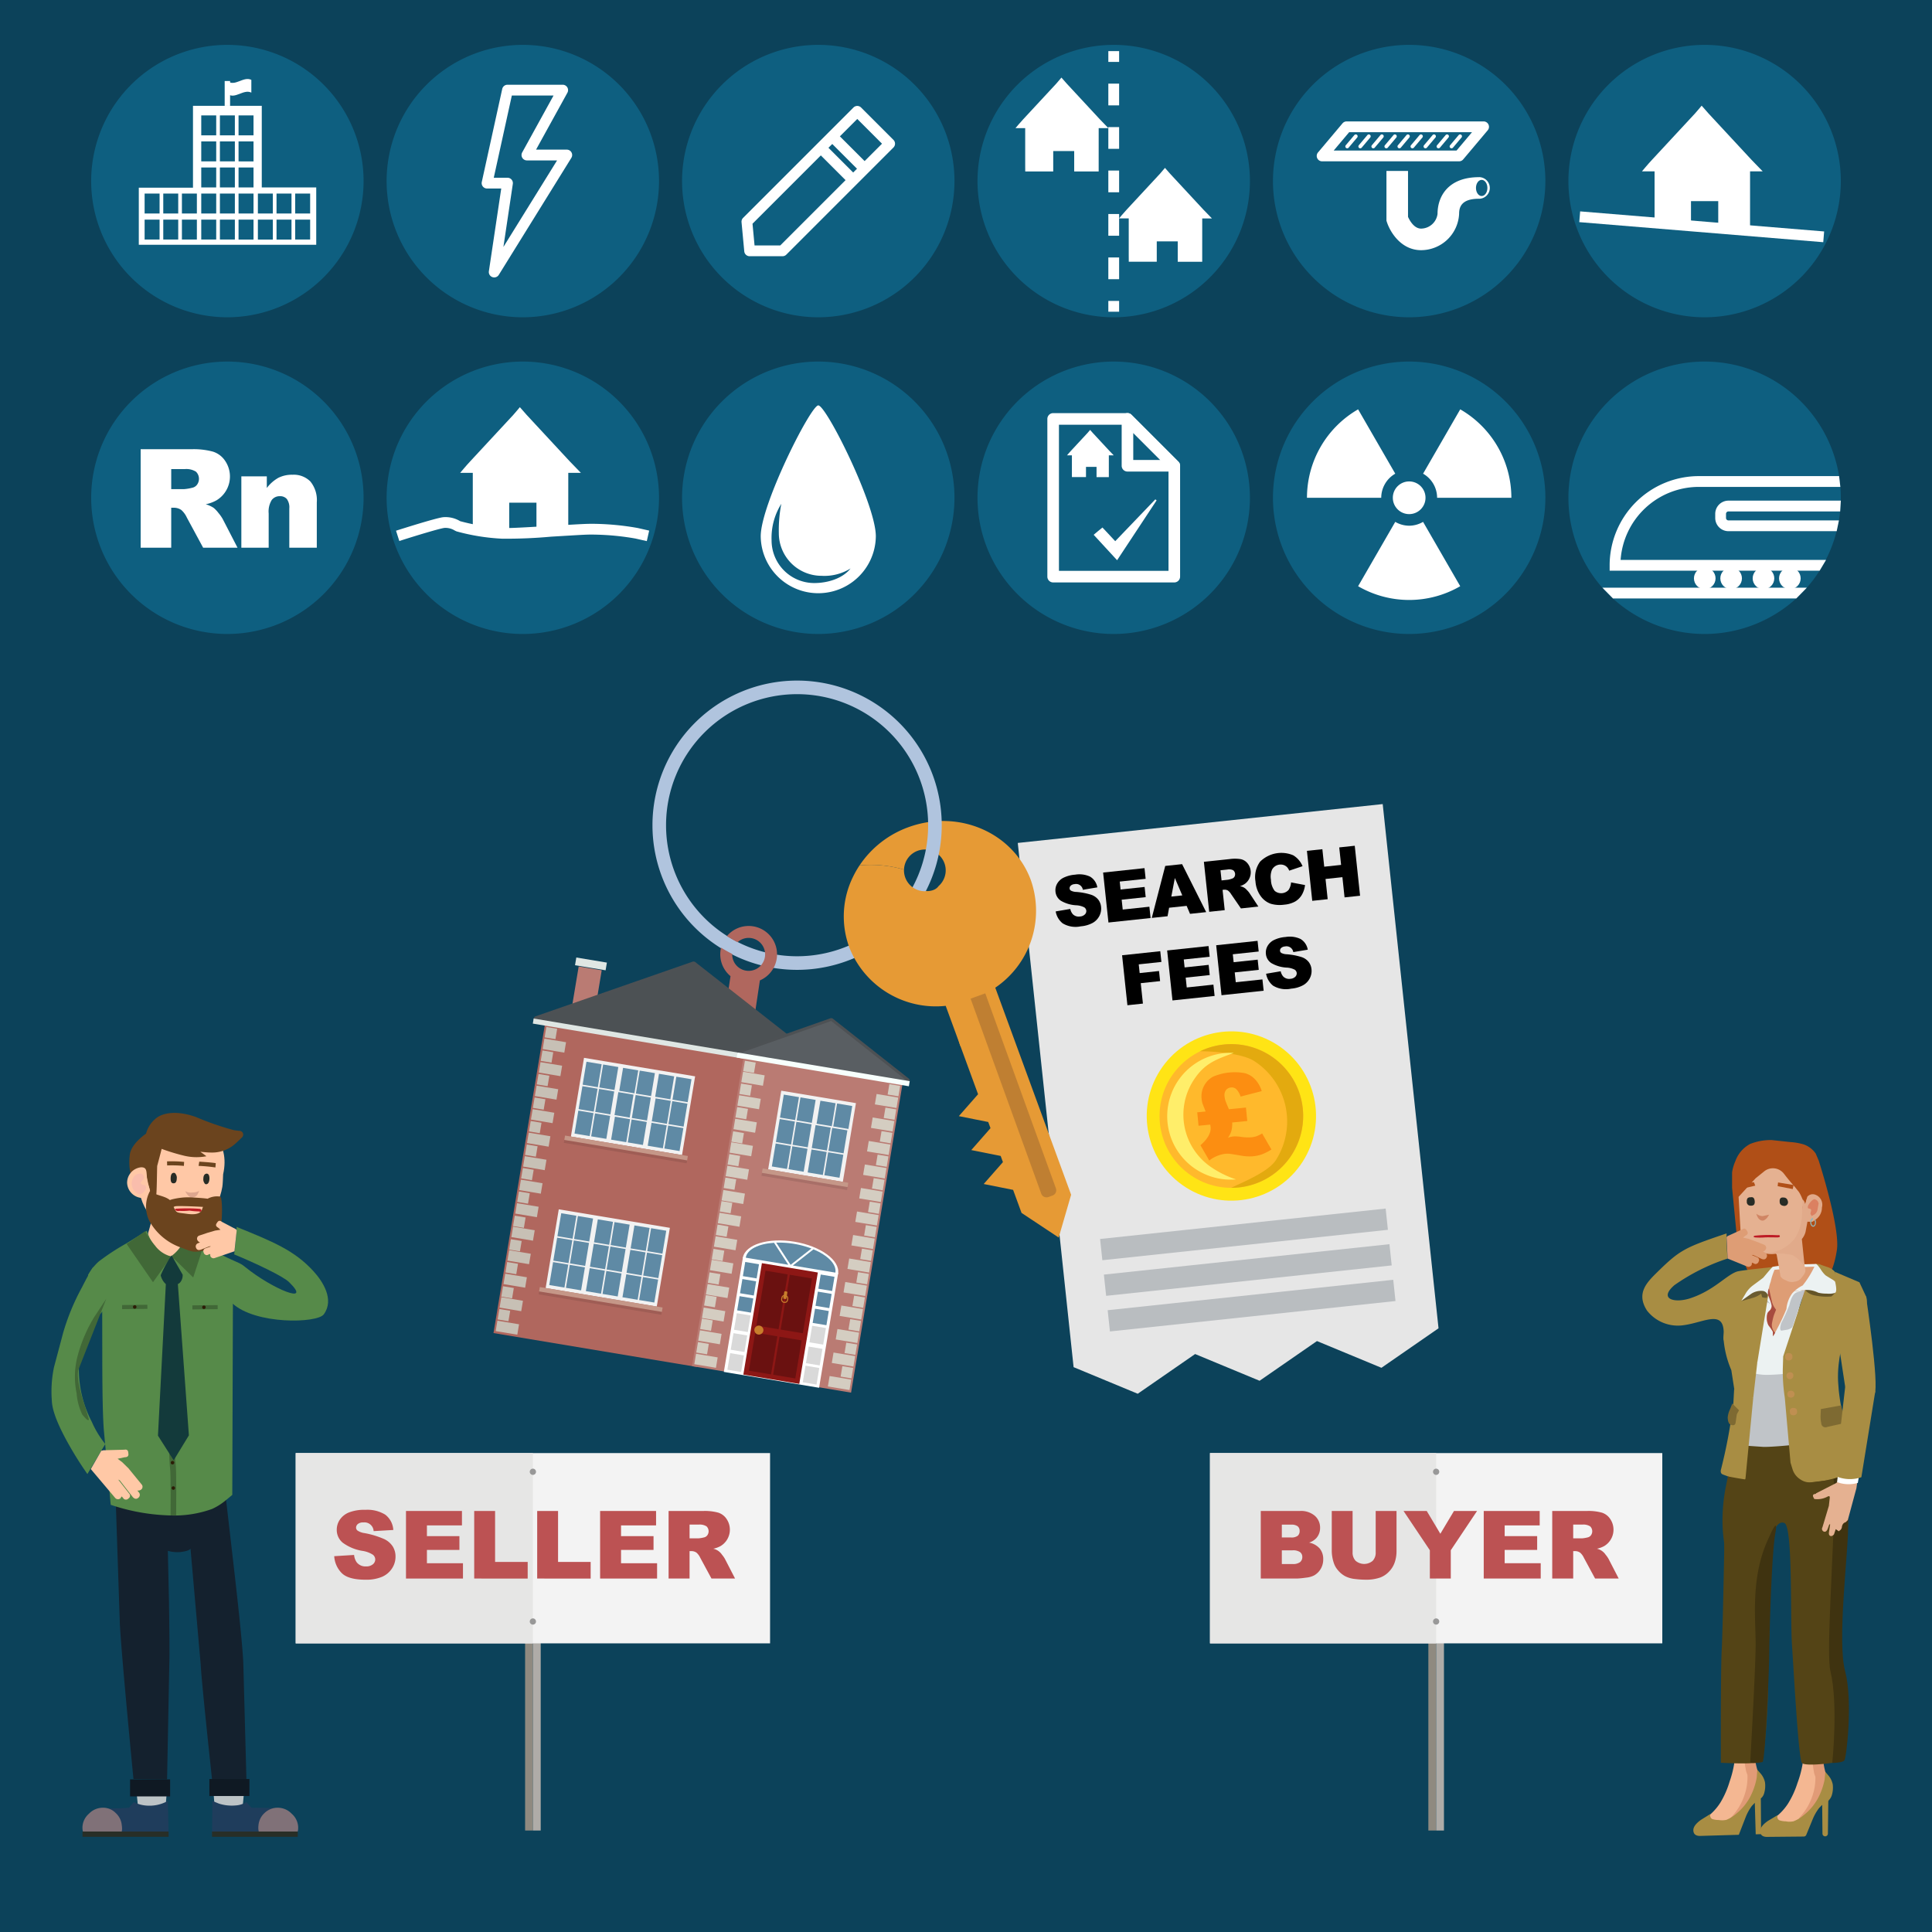 <?xml version="1.0" encoding="UTF-8"?>
<svg xmlns="http://www.w3.org/2000/svg" xmlns:xlink="http://www.w3.org/1999/xlink" width="300" height="300" viewBox="0 0 300 300">
  <defs>
    <style>.cls-1,.cls-51,.cls-52,.cls-53,.cls-74{fill:none;}.cls-2{fill:#0c425a;}.cls-3{clip-path:url(#clip-path);}.cls-4{fill:#271a1f;}.cls-5{fill:#807178;}.cls-6{fill:#282e27;}.cls-7{fill:#8f8a80;}.cls-8{fill:#afaca8;}.cls-9{fill:#f3f3f3;}.cls-10{fill:#e6e6e5;}.cls-11{fill:#989898;}.cls-12{fill:#bc5253;}.cls-13{fill:#f4b792;}.cls-14{fill:#e19b77;}.cls-15{fill:#a88d43;}.cls-16{fill:#b04f17;}.cls-17{fill:#ecf2f2;}.cls-18{fill:#c0c4c8;}.cls-19{fill:#544416;}.cls-20,.cls-22{opacity:0.4;}.cls-21{fill:#0d0e16;}.cls-23{fill:#de9d75;}.cls-24{fill:#a74b3f;}.cls-25{fill:#7e6a32;}.cls-26{fill:#bf8f51;}.cls-27{fill:#e5b191;}.cls-28{fill:#e1aa8a;}.cls-29{fill:#db8061;}.cls-30{fill:#d08564;}.cls-31{fill:#272c26;}.cls-32{fill:#3f3310;}.cls-33,.cls-73{fill:#fff;}.cls-34{fill:#91b6b8;}.cls-35{fill:#bd1b25;}.cls-36,.cls-41{fill:#ffc8a6;}.cls-37{fill:#bcc3c6;}.cls-38{fill:#14212e;}.cls-39{fill:#1f3d5c;}.cls-40{fill:#0f1923;}.cls-41,.cls-42,.cls-43,.cls-73,.cls-77{fill-rule:evenodd;}.cls-42,.cls-45{fill:#6b441e;}.cls-43{fill:#f9bdac;}.cls-44{fill:#dda68e;}.cls-46{fill:#568a49;}.cls-47{fill:#416837;}.cls-48{fill:#2c1d06;}.cls-49{fill:#133a3b;}.cls-50{fill:#0e5f80;}.cls-51,.cls-52,.cls-53{stroke:#fff;}.cls-51,.cls-52,.cls-53,.cls-74{stroke-miterlimit:10;}.cls-51,.cls-52{stroke-width:1.675px;}.cls-52{stroke-dasharray:3.374 3.374;}.cls-53{stroke-width:0.838px;}.cls-54{fill:#e6e6e6;}.cls-55{fill:#ffe415;}.cls-56{fill:#ffb92c;}.cls-57{fill:#e3aa0f;}.cls-58{fill:#ffee6a;}.cls-59{fill:#fc8e11;}.cls-60{fill:#b9bdc0;}.cls-61{fill:#e69a35;}.cls-62{fill:#b0c4de;}.cls-63{fill:#b0675e;}.cls-64{fill:#bf7f32;}.cls-65{fill:#ba7b73;}.cls-66{fill:#4c5154;}.cls-67{fill:#4d5154;}.cls-68{fill:#dfe6e3;}.cls-69{fill:#595e62;}.cls-70{fill:#8d1715;}.cls-71{fill:#6a1110;}.cls-72{fill:#c87e2c;}.cls-74{stroke:#c87e2c;stroke-width:0.16px;}.cls-75,.cls-77{fill:#5f8aa5;}.cls-76{fill:#d9d9d9;}.cls-78{fill:#f2f2f2;}.cls-79{fill:#c59788;}.cls-80{opacity:0.1;}.cls-81{fill:#f7fffc;}.cls-82{fill:#d4cdc1;}.cls-83{fill:#c7c0b5;}</style>
    <clipPath id="clip-path">
      <rect class="cls-1" x="143.481" y="-348.055" width="153.446" height="116.61" rx="11.529"></rect>
    </clipPath>
  </defs>
  <g id="back">
    <rect class="cls-2" x="-9.648" y="-9.648" width="319.296" height="319.296"></rect>
  </g>
  <g id="Layer_1" data-name="Layer 1">
    <g class="cls-3">
      <g id="Symbol_1_Newcz_0_Layer2_2_MEMBER_16_MEMBER_0_MEMBER_0_MEMBER_0_FILL" data-name="Symbol 1   Newcz 0 Layer2 2 MEMBER 16 MEMBER 0 MEMBER 0 MEMBER 0 FILL">
        <path class="cls-4" d="M249.349,4.097l-.412-15.67a17.133,17.133,0,0,1-10.516,2.062,13.094,13.094,0,0,1-3.712-.825l-1.649-.825-2.268,2.68q-.413.619-12.99.206l3.093,12.371Z"></path>
      </g>
      <g id="Symbol_1_Newcz_0_Layer2_2_MEMBER_17_MEMBER_0_MEMBER_0_MEMBER_0_FILL" data-name="Symbol 1   Newcz 0 Layer2 2 MEMBER 17 MEMBER 0 MEMBER 0 MEMBER 0 FILL">
        <path class="cls-5" d="M225.225,4.51q3.093,0,2.062-4.742a8.723,8.723,0,0,0-2.68-5.773A8.392,8.392,0,0,0,218.421-8.48a8.868,8.868,0,0,0-6.392,2.887q-3.094,2.887-3.093,5.98-.206,4.124,2.887,4.536a38.75,38.75,0,0,0,6.804-.825Z"></path>
      </g>
      <g id="Symbol_1_Newcz_0_Layer2_2_MEMBER_18_MEMBER_0_MEMBER_0_MEMBER_0_FILL" data-name="Symbol 1   Newcz 0 Layer2 2 MEMBER 18 MEMBER 0 MEMBER 0 MEMBER 0 FILL">
        <path class="cls-6" d="M208.936,5.334h40.413V2.86H208.936Z"></path>
      </g>
      <g id="Symbol_1_Newcz_0_Layer2_2_MEMBER_19_MEMBER_0_MEMBER_0_MEMBER_0_FILL" data-name="Symbol 1   Newcz 0 Layer2 2 MEMBER 19 MEMBER 0 MEMBER 0 MEMBER 0 FILL">
        <path class="cls-4" d="M280.895-9.511a18.157,18.157,0,0,1-7.835-.825l-3.093-1.237-.206,15.67h28.248L301.308-8.274l-12.99-.206-2.268-2.68A9.865,9.865,0,0,1,280.895-9.511Z"></path>
      </g>
      <g id="Symbol_1_Newcz_0_Layer2_2_MEMBER_20_MEMBER_0_MEMBER_0_MEMBER_0_FILL" data-name="Symbol 1   Newcz 0 Layer2 2 MEMBER 20 MEMBER 0 MEMBER 0 MEMBER 0 FILL">
        <path class="cls-5" d="M300.689-8.48a9.348,9.348,0,0,0-6.186,2.474,8.96,8.96,0,0,0-2.886,5.773Q290.998,4.51,293.885,4.51a34.023,34.023,0,0,0,6.598-.412,33.684,33.684,0,0,1,6.804.825q3.094-.206,3.093-4.536a10.132,10.132,0,0,0-3.093-5.979A10.078,10.078,0,0,0,300.689-8.48Z"></path>
      </g>
      <g id="Symbol_1_Newcz_0_Layer2_2_MEMBER_21_MEMBER_0_MEMBER_0_MEMBER_0_FILL" data-name="Symbol 1   Newcz 0 Layer2 2 MEMBER 21 MEMBER 0 MEMBER 0 MEMBER 0 FILL">
        <path class="cls-6" d="M310.174,2.86H269.761V5.334h40.413Z"></path>
      </g>
    </g>
    <polygon class="cls-7" points="81.537 242.828 81.537 244.523 81.537 284.242 82.747 284.242 82.747 242.828 81.537 242.828"></polygon>
    <polygon class="cls-8" points="82.749 242.828 82.749 244.523 82.749 284.242 83.961 284.242 83.961 242.828 82.749 242.828"></polygon>
    <rect class="cls-9" x="45.918" y="225.632" width="73.658" height="29.548"></rect>
    <rect class="cls-10" x="45.918" y="225.632" width="36.829" height="29.548"></rect>
    <path class="cls-11" d="M82.747,228.054a.484.484,0,1,1-.485.485.485.485,0,0,1,.485-.485"></path>
    <path class="cls-11" d="M82.747,251.304a.483.483,0,1,1-.485.485.485.485,0,0,1,.485-.485"></path>
    <path class="cls-12" d="M51.897,241.644l3.086-.193a2.354,2.354,0,0,0,.407,1.145,1.714,1.714,0,0,0,1.432.637,1.586,1.586,0,0,0,1.07-.325.976.976,0,0,0,.376-.756.962.962,0,0,0-.358-.729,4.132,4.132,0,0,0-1.66-.608,7.044,7.044,0,0,1-3.042-1.274,2.56,2.56,0,0,1-.916-2.025,2.752,2.752,0,0,1,.469-1.528,3.108,3.108,0,0,1,1.41-1.131,6.579,6.579,0,0,1,2.58-.412,5.284,5.284,0,0,1,3.067.748,3.232,3.232,0,0,1,1.256,2.38l-3.057.18a1.428,1.428,0,0,0-1.589-1.353,1.296,1.296,0,0,0-.852.24.734.734,0,0,0-.286.583.583.583,0,0,0,.236.451,2.643,2.643,0,0,0,1.088.387,13.613,13.613,0,0,1,3.045.927,3.201,3.201,0,0,1,1.339,1.163,2.948,2.948,0,0,1,.419,1.554,3.325,3.325,0,0,1-.559,1.86,3.488,3.488,0,0,1-1.56,1.292,6.295,6.295,0,0,1-2.526.44q-2.678,0-3.708-1.03A4.071,4.071,0,0,1,51.897,241.644Z"></path>
    <path class="cls-12" d="M63.042,234.623h8.689v2.24H66.292v1.668h5.046v2.14H66.292V242.74H71.89v2.376H63.042Z"></path>
    <path class="cls-12" d="M73.635,234.623h3.243v7.909h5.061v2.584H73.635Z"></path>
    <path class="cls-12" d="M83.413,234.623h3.243v7.909h5.061v2.584H83.413Z"></path>
    <path class="cls-12" d="M93.184,234.623h8.689v2.24H96.434v1.668H101.48v2.14H96.434V242.74h5.598v2.376H93.184Z"></path>
    <path class="cls-12" d="M103.82,245.116V234.623h5.404a7.842,7.842,0,0,1,2.298.258,2.44,2.44,0,0,1,1.281.955,2.964,2.964,0,0,1-.909,4.234,3.952,3.952,0,0,1-1.14.415,2.193,2.193,0,0,1,1.363.938,4.114,4.114,0,0,1,.454.651l1.57,3.041h-3.664l-1.733-3.207a2.443,2.443,0,0,0-.587-.809,1.358,1.358,0,0,0-.794-.243h-.287v4.259Zm3.257-6.242h1.367a4.837,4.837,0,0,0,.859-.143.858.858,0,0,0,.526-.329,1.062,1.062,0,0,0-.118-1.389,1.946,1.946,0,0,0-1.21-.273h-1.425Z"></path>
    <polygon class="cls-7" points="221.794 242.828 221.794 244.523 221.794 284.242 223.004 284.242 223.004 242.828 221.794 242.828"></polygon>
    <polygon class="cls-8" points="223.006 242.828 223.006 244.523 223.006 284.242 224.218 284.242 224.218 242.828 223.006 242.828"></polygon>
    <rect class="cls-9" x="187.887" y="225.632" width="70.234" height="29.548"></rect>
    <rect class="cls-10" x="187.887" y="225.632" width="35.117" height="29.548"></rect>
    <path class="cls-11" d="M223.004,228.054a.484.484,0,1,1-.485.485.485.485,0,0,1,.485-.485"></path>
    <path class="cls-11" d="M223.004,251.304a.483.483,0,1,1-.485.485.485.485,0,0,1,.485-.485"></path>
    <path class="cls-12" d="M195.772,234.623h6.069a3.308,3.308,0,0,1,2.33.751,2.433,2.433,0,0,1,.812,1.861,2.35,2.35,0,0,1-.58,1.597,2.578,2.578,0,0,1-1.131.701,2.937,2.937,0,0,1,1.664.934,2.57,2.57,0,0,1,.534,1.665,2.857,2.857,0,0,1-.38,1.467,2.79,2.79,0,0,1-1.038,1.031,3.426,3.426,0,0,1-1.23.343,14.179,14.179,0,0,1-1.453.143h-5.598Zm3.27,4.115h1.41a1.625,1.625,0,0,0,1.057-.261.956.956,0,0,0,.297-.756.901.901,0,0,0-.297-.716,1.602,1.602,0,0,0-1.035-.257H199.042Zm0,4.123h1.654a1.819,1.819,0,0,0,1.181-.297,1,1,0,0,0,.344-.798.924.924,0,0,0-.34-.748,1.901,1.901,0,0,0-1.192-.283H199.042Z"></path>
    <path class="cls-12" d="M213.616,234.623h3.235v6.252a5.265,5.265,0,0,1-.29,1.756,3.785,3.785,0,0,1-.909,1.444,3.615,3.615,0,0,1-1.299.869,6.524,6.524,0,0,1-2.269.351,14.114,14.114,0,0,1-1.671-.107,4.374,4.374,0,0,1-1.514-.425,3.799,3.799,0,0,1-1.113-.905,3.31,3.31,0,0,1-.69-1.209,6.239,6.239,0,0,1-.301-1.773v-6.252H210.03v6.4a1.826,1.826,0,0,0,.476,1.341,2.053,2.053,0,0,0,2.635.008,1.827,1.827,0,0,0,.476-1.349Z"></path>
    <path class="cls-12" d="M217.94,234.623h3.602l2.114,3.54,2.118-3.54h3.583l-4.08,6.099v4.394h-3.25v-4.394Z"></path>
    <path class="cls-12" d="M230.394,234.623h8.689v2.24h-5.439v1.668H238.69v2.14h-5.046V242.74h5.598v2.376h-8.848Z"></path>
    <path class="cls-12" d="M241.03,245.116V234.623h5.404a7.841,7.841,0,0,1,2.298.258,2.44,2.44,0,0,1,1.281.955,2.964,2.964,0,0,1-.909,4.234,3.953,3.953,0,0,1-1.14.415,2.192,2.192,0,0,1,1.363.938,4.101,4.101,0,0,1,.454.651l1.57,3.041h-3.664l-1.733-3.207a2.445,2.445,0,0,0-.587-.809,1.359,1.359,0,0,0-.794-.243h-.287v4.259Zm3.257-6.242h1.367a4.839,4.839,0,0,0,.859-.143.858.858,0,0,0,.526-.329,1.062,1.062,0,0,0-.118-1.389,1.947,1.947,0,0,0-1.21-.273h-1.425Z"></path>
    <g id="Symbol_1_Newczasjhcczz22_0_Layer2_4_MEMBER_28_FILL" data-name="Symbol 1   Newczasjhcczz22 0 Layer2 4 MEMBER 28 FILL">
      <path class="cls-13" d="M278.937,255.824l-.138.719a.435.435,0,0,0-.006.115c.27,3.352.705,3.545,1.003,5.796a42.459,42.459,0,0,1,.11,11.451,16.252,16.252,0,0,1-.806,2.99,13.956,13.956,0,0,1-1.461,3.175,8.51,8.51,0,0,1-1.946,2.107.426.426,0,0,0-.036.653q1.056.968,1.466,1.303a.419.419,0,0,0,.492.024l2.583-1.669a.42.42,0,0,0,.14-.149l1.619-2.911a.421.421,0,0,0,.044-.117l.433-2.042a.421.421,0,0,0,.009-.096l-.118-6.227a.421.421,0,0,1,.008-.092l1.583-7.768.005-.031.89-5.531a.422.422,0,0,0-.014-.173l-1.338-4.545a.422.422,0,0,0-.669-.21l-3.701,2.977A.422.422,0,0,0,278.937,255.824Z"></path>
    </g>
    <g id="Symbol_1_Newczasjhcczz22_0_Layer2_4_MEMBER_29_FILL" data-name="Symbol 1   Newczasjhcczz22 0 Layer2 4 MEMBER 29 FILL">
      <path class="cls-14" d="M284.731,254.336q-.591-1.153-.743-1.49a.406.406,0,0,1-.031-.229l.095-.66-4.975,3.323a.422.422,0,0,0-.18.43l.073.38,3.443-3.261a.419.419,0,0,1,.618.036q.718.934.904,5.535c.01.994-.117.477-.683,3.664q-.793,4.422-1.426,6.814a15.285,15.285,0,0,0-.123,6.465.474.474,0,0,0,.019.073l.152.442a.432.432,0,0,1,.024.115,8.835,8.835,0,0,1-.28,2.271,9.129,9.129,0,0,1-2.168,3.953.419.419,0,0,0,.235.693l.446.085a.422.422,0,0,0,.434-.187l1.935-3.019a.422.422,0,0,0,.043-.089l.999-2.861a.423.423,0,0,0,.022-.174l-.124-1.478a.366.366,0,0,0-.015-.079,11.757,11.757,0,0,1-.368-2.285q-.193-1.43.889-6.809.685-3.228,1.027-4.841c.38-1.873-.319-.99-.294-2.58C284.702,256.941,285.22,255.524,284.731,254.336Z"></path>
    </g>
    <g id="Symbol_1_Newczasjhcczz22_0_Layer2_4_MEMBER_32_FILL" data-name="Symbol 1   Newczasjhcczz22 0 Layer2 4 MEMBER 32 FILL">
      <path class="cls-15" d="M277.306,282.818a3.287,3.287,0,0,1-1.016-.169.599.599,0,0,1-.303-.474l-.003-.298-1.423.849q-1.245.847-1.237,1.622.008.835.963.885l5.804-.056a.422.422,0,0,0,.386-.262l1.001-2.436a7.702,7.702,0,0,1,.98-1.718.53.53,0,0,1,.037-.042l.453-.461.043,4.469a.422.422,0,0,0,.426.418h0a.422.422,0,0,0,.418-.417l.059-4.922a.417.417,0,0,1,.119-.303,1.878,1.878,0,0,0,.413-.691,4.07,4.07,0,0,0,.162-1.731,3.075,3.075,0,0,0-.609-1.306l-.543-.651-.105,1.167q-.003.027-.008.054a10.411,10.411,0,0,1-1.04,2.906,8.353,8.353,0,0,1-2.182,2.586,5.468,5.468,0,0,1-1.601.97A2.896,2.896,0,0,1,277.306,282.818Z"></path>
    </g>
    <g id="Symbol_1_Newcz_0_Layer2_3_MEMBER_9_MEMBER_0_MEMBER_0_MEMBER_0_FILL-2" data-name="Symbol 1 Newcz 0 Layer2 3 MEMBER 9 MEMBER 0 MEMBER 0 MEMBER 0 FILL-2">
      <path class="cls-16" d="M271.763,177.633a8.629,8.629,0,0,1,3.362-.605L278,177.34a9.331,9.331,0,0,1,2.03.349,3.732,3.732,0,0,1,1.913,1.436l.464,1.085s3.353,10.379,2.824,13.88c-1.726,11.442-11.605,7.8-14.015,2.875a23.074,23.074,0,0,1-1.618-5.928l-.641-6.598.001-2.392a6.65,6.65,0,0,1,.513-1.754A4.862,4.862,0,0,1,271.763,177.633Z"></path>
    </g>
    <g id="Symbol_1_Newczasjhcczz22_0_Layer2_4_MEMBER_5_FILL" data-name="Symbol 1   Newczasjhcczz22 0 Layer2 4 MEMBER 5 FILL">
      <path class="cls-17" d="M278.69,206.744q.253-1.559.564-3.179.683-3.182,1.039-3.252l-6.129.605.145.882-3.113,11.965,7.924-.41Z"></path>
    </g>
    <g id="Symbol_1_Newczasjhcczz22_0_Layer2_4_MEMBER_6_FILL" data-name="Symbol 1   Newczasjhcczz22 0 Layer2 4 MEMBER 6 FILL">
      <path class="cls-18" d="M278.259,224.706l.438-11.577a31.716,31.716,0,0,1-3.928.353,8.423,8.423,0,0,1-2.153-.176l-.605-.281-.787,11.886,2.765.695Z"></path>
    </g>
    <g id="Symbol_1_Newczasjhcczz22_0_Layer2_4_MEMBER_7_FILL" data-name="Symbol 1   Newczasjhcczz22 0 Layer2 4 MEMBER 7 FILL">
      <path class="cls-15" d="M280.293,200.312l-3.4,10.303-.062,1.971a26.48,26.48,0,0,0,.307,4.407l.924.988,3.283.024,2.895-.979,1.183-2.421a16.971,16.971,0,0,1,.145-3.227,15.44,15.44,0,0,1,.578-2.702l.384-1.145,1.208.502c.082.077,2.736-5.092,2.012-6.742l-1.018-2.178-1.95.653-4.904-.394Z"></path>
    </g>
    <g id="Symbol_1_Newczasjhcczz22_0_Layer2_4_MEMBER_8_FILL" data-name="Symbol 1   Newczasjhcczz22 0 Layer2 4 MEMBER 8 FILL">
      <path class="cls-15" d="M272.865,211.627l-2.532-11.145.02-1.373-1.63,1.42-.42,4.01-.327,1.084a10.596,10.596,0,0,0-.355,2.159,15.398,15.398,0,0,0,1.219,4.977l.441,2.851.82,1.528,2.145-.122Z"></path>
    </g>
    <g id="Symbol_1_Newczasjhcczz22_0_Layer2_4_MEMBER_9_FILL" data-name="Symbol 1   Newczasjhcczz22 0 Layer2 4 MEMBER 9 FILL">
      <path class="cls-19" d="M270.707,221.536l-2.401,7.72-.416,2.101a27.255,27.255,0,0,0-.415,4.189,22.77,22.77,0,0,0,.232,3.859,44.221,44.221,0,0,0,.901,6.359c3.274,12.049,4.618,7.109,1.077-1.661l7.469-8.975,7.43,16.98.246-23.035L280.8,227.997l-2.73-3.6c-1.467.162-3.512.296-4.229.277l-2.451-.167Z"></path>
    </g>
    <g id="Symbol_1_Newczasjhcczz22_0_Layer2_4_MEMBER_10_FILL" data-name="Symbol 1   Newczasjhcczz22 0 Layer2 4 MEMBER 10 FILL">
      <path class="cls-18" d="M276.598,206.625l.891-.145a1.905,1.905,0,0,0,.824-.382l1.98-5.786a6.381,6.381,0,0,0-1.361.398q-.707.319-1.077,1.941a30.33,30.33,0,0,1-1.29,2.842l-.105.48Q276.356,206.513,276.598,206.625Z"></path>
    </g>
    <g id="Symbol_1_Newczasjhcczz22_0_Layer2_4_MEMBER_11_FILL" data-name="Symbol 1   Newczasjhcczz22 0 Layer2 4 MEMBER 11 FILL">
      <path class="cls-18" d="M274.988,202.555l-.678-.756-.107.421.359.049Z"></path>
    </g>
    <g id="Symbol_1_Newczasjhcczz22_0_Layer2_4_MEMBER_13_FILL" data-name="Symbol 1   Newczasjhcczz22 0 Layer2 4 MEMBER 13 FILL">
      <path class="cls-15" d="M285.265,198.914l-.34-1.422a2.529,2.529,0,0,0-1.155-.742l-.964-.33a1.615,1.615,0,0,0-.84-.155q-.238.007.084.833.13.354.321.766l1.583,1.088Z"></path>
    </g>
    <g id="Symbol_1_Newczasjhcczz22_0_Layer2_4_MEMBER_14_FILL" data-name="Symbol 1   Newczasjhcczz22 0 Layer2 4 MEMBER 14 FILL">
      <path class="cls-15" d="M275.295,196.698q-1.598.464-3.193.988-3.192,1.048-3.358,1.47a2.324,2.324,0,0,0-.02,1.373l-.051.3,1.427-.161.006,2.267a13.164,13.164,0,0,0,.593,3.981,34.269,34.269,0,0,0,2.166,4.711Z"></path>
    </g>
    <g id="Symbol_1_Newczasjhcczz22_0_Layer2_4_MEMBER_15_FILL" data-name="Symbol 1   Newczasjhcczz22 0 Layer2 4 MEMBER 15 FILL">
      <path class="cls-15" d="M281.084,217.236a8.428,8.428,0,0,1-2.625.017l-1.32-.26.891,10.131.329,1.065a2.836,2.836,0,0,0,1.178,1.517,2.565,2.565,0,0,0,2.041.418l2.795-.32a2.089,2.089,0,0,0,.719-.236c.911-.026.766.014.766.014l.71-.2a2.702,2.702,0,0,0,.874-.742.976.976,0,0,0,.277-.724l-.131-.414-1.557-8.381a32.182,32.182,0,0,1-.513-3.267l-.096-1.25-1.507,1.536A6.695,6.695,0,0,1,281.084,217.236Z"></path>
    </g>
    <g class="cls-20">
      <g id="Symbol_1_Newczasjhcczz22_0_Layer2_4_MEMBER_16_FILL" data-name="Symbol 1   Newczasjhcczz22 0 Layer2 4 MEMBER 16 FILL">
        <path class="cls-21" d="M274.39,201.507l.149-1.019-1.574-.79-2.557,2.342,1.598-.464a4.011,4.011,0,0,0,1.472-.699l.135.533A1.409,1.409,0,0,0,274.39,201.507Z"></path>
      </g>
    </g>
    <g id="Symbol_1_Newczasjhcczz22_0_Layer2_4_MEMBER_17_FILL" data-name="Symbol 1   Newczasjhcczz22 0 Layer2 4 MEMBER 17 FILL">
      <path class="cls-15" d="M285.387,201.059l2.463.585.881-2.532-3.806-1.62q.079.654-.097.778l-.523.493Z"></path>
    </g>
    <path class="cls-22" d="M280.293,200.312a2.625,2.625,0,0,0,1.415.821,8.697,8.697,0,0,0,2.672.18,4.804,4.804,0,0,0,.639-.631l-3.239-.533Z"></path>
    <g id="Symbol_1_Newczasjhcczz22_0_Layer2_4_MEMBER_18_FILL" data-name="Symbol 1   Newczasjhcczz22 0 Layer2 4 MEMBER 18 FILL">
      <path class="cls-17" d="M273.764,198.422q-.058.061-1.577,1.18a4.295,4.295,0,0,0-1.212,1.408q-.342.547-.568.971l1.579-1.12a2.792,2.792,0,0,1,1.719-.408.898.898,0,0,1,.731.516l5.859-.657a3.973,3.973,0,0,1,2.041.418,5.248,5.248,0,0,0,1.317.141,3.34,3.34,0,0,0,1.25-.096q.414-.131.071-1.673-.005-.179-.612-.519-.668-.398-.912-.57a4.45,4.45,0,0,1-.743-.933q-.561-.819-.74-.814l-1.669.049a28.246,28.246,0,0,0-5.001.384C275.098,196.783,273.842,198.38,273.764,198.422Z"></path>
    </g>
    <g id="Symbol_1_Newczasjhcczz22_0_Layer2_4_MEMBER_19_FILL" data-name="Symbol 1   Newczasjhcczz22 0 Layer2 4 MEMBER 19 FILL">
      <path class="cls-23" d="M279.772,196.747l-.12-2.085-3.1.09.184.174.062,2.146-1.25.096a10.922,10.922,0,0,0-.602,1.867,5.505,5.505,0,0,0-.355,2.159q.065.177.322.826a1.268,1.268,0,0,1,.201.77,2.457,2.457,0,0,1-.681,1.213,2.221,2.221,0,0,0,.171,1.785q.312.468.685.995l.021.715a32.769,32.769,0,0,0,2.084-4.238,4.861,4.861,0,0,1,.885-2.413,5.444,5.444,0,0,1,1.635-1.241,14.382,14.382,0,0,0,1.825-2.917Z"></path>
    </g>
    <g id="Symbol_1_Newczasjhcczz22_0_Layer2_4_MEMBER_20_FILL" data-name="Symbol 1   Newczasjhcczz22 0 Layer2 4 MEMBER 20 FILL">
      <path class="cls-24" d="M275.454,204.212l.334-.845a3.334,3.334,0,0,1-.631-1.175l-.48-2.134-.111.301a1.491,1.491,0,0,0,.024.835,7.181,7.181,0,0,1,.524,1.596.903.903,0,0,1-.337.726q-.349.308-.344.487a2.861,2.861,0,0,0,.171,1.785,4.668,4.668,0,0,1,.685.995l.021.715.342-.547a1.674,1.674,0,0,1-.517-1.357A10.126,10.126,0,0,1,275.454,204.212Z"></path>
    </g>
    <g id="Symbol_1_Newczasjhcczz22_0_Layer2_4_MEMBER_21_FILL" data-name="Symbol 1   Newczasjhcczz22 0 Layer2 4 MEMBER 21 FILL">
      <path class="cls-15" d="M269.281,215.61l-.117,2.151a80.687,80.687,0,0,1-1.907,10.331q-.218.722.324.886l2.474.942q.963.27,1-.506l1.191-12.399-1.624-.43a3.495,3.495,0,0,1-.912-.57Z"></path>
    </g>
    <g id="Symbol_1_Newczasjhcczz22_0_Layer2_4_MEMBER_22_FILL" data-name="Symbol 1   Newczasjhcczz22 0 Layer2 4 MEMBER 22 FILL">
      <path class="cls-25" d="M269.695,219.596l.34-.607-1.045-1.044-.334.845a3.614,3.614,0,0,0-.379,1.324q.031,1.073.631,1.175.48.105.588-.316Z"></path>
    </g>
    <g id="Symbol_1_Newczasjhcczz22_0_Layer2_4_MEMBER_23_FILL" data-name="Symbol 1   Newczasjhcczz22 0 Layer2 4 MEMBER 23 FILL">
      <path class="cls-25" d="M283.716,221.575l2.787-.618-.616-2.727-3.146.569-.035.836a4.71,4.71,0,0,0,.1,1.37A.644.644,0,0,0,283.716,221.575Z"></path>
    </g>
    <g id="Symbol_1_Newczasjhcczz22_0_Layer2_4_MEMBER_24_FILL" data-name="Symbol 1   Newczasjhcczz22 0 Layer2 4 MEMBER 24 FILL">
      <path class="cls-26" d="M277.714,210.113a.474.474,0,0,0-.521.552q.017.596.554.581a.527.527,0,0,0,.579-.614Q278.31,210.096,277.714,210.113Z"></path>
    </g>
    <g id="Symbol_1_Newczasjhcczz22_0_Layer2_4_MEMBER_25_FILL" data-name="Symbol 1   Newczasjhcczz22 0 Layer2 4 MEMBER 25 FILL">
      <path class="cls-26" d="M277.92,213.091a.537.537,0,1,0,.552.521A.474.474,0,0,0,277.92,213.091Z"></path>
    </g>
    <g id="Symbol_1_Newczasjhcczz22_0_Layer2_4_MEMBER_26_FILL" data-name="Symbol 1   Newczasjhcczz22 0 Layer2 4 MEMBER 26 FILL">
      <path class="cls-26" d="M278.122,215.949q-.596.017-.581.554t.612.519a.537.537,0,0,0-.031-1.073Z"></path>
    </g>
    <g id="Symbol_1_Newczasjhcczz22_0_Layer2_4_MEMBER_27_FILL" data-name="Symbol 1   Newczasjhcczz22 0 Layer2 4 MEMBER 27 FILL">
      <path class="cls-26" d="M278.439,218.625a.474.474,0,0,0-.521.552q.017.596.554.581a.527.527,0,0,0,.579-.614Q279.035,218.608,278.439,218.625Z"></path>
    </g>
    <g id="Symbol_1_Newczasjhcczz22_0_Layer2_4_MEMBER_28_FILL-2" data-name="Symbol 1   Newczasjhcczz22 0 Layer2 4 MEMBER 28 FILL">
      <path class="cls-13" d="M268.124,252.825l-.16.931q.505,5.057,1.021,8.444a42.459,42.459,0,0,1,.333,11.447,16.249,16.249,0,0,1-.748,3.005,13.959,13.959,0,0,1-1.399,3.203,8.519,8.519,0,0,1-2.316,2.454,17.4,17.4,0,0,0,2.14,1.788l2.868-1.933,1.641-3.091.414-2.16-.243-6.318,1.442-7.859.893-8.261-1.643-5.203Z"></path>
    </g>
    <g id="Symbol_1_Newczasjhcczz22_0_Layer2_4_MEMBER_29_FILL-2" data-name="Symbol 1   Newczasjhcczz22 0 Layer2 4 MEMBER 29 FILL">
      <path class="cls-14" d="M273.861,251.377q-.757-1.41-.822-1.587l.097-.778-5.139,3.579.138.652,3.589-3.534q1.073-.031,1.42,5.747a44.136,44.136,0,0,1-.712,6.286q-.706,4.436-1.293,6.84a15.314,15.314,0,0,0,.01,6.504l.195.531a8.487,8.487,0,0,1-.231,2.334,9.354,9.354,0,0,1-2.612,4.551l1.499.255,2.051-3.342.987-3.012-.166-1.606a11.484,11.484,0,0,1-.425-2.315q-.221-1.426.756-6.825.622-3.24.933-4.861c.343-1.88-.237-3.593-.244-5.184C273.884,253.982,274.373,252.555,273.861,251.377Z"></path>
    </g>
    <path class="cls-19" d="M267.752,239.918s-.24,13.231-.408,16.285-.127,17.515-.127,17.515,5.489.322,6.2-.18,1.134-9.577,1.133-11.718a53.63,53.63,0,0,1,.2-7.911c.33-2.487-1.156-13.757-.111-14.768.694-.671,1.126-3.165,2.446-2.642s.89,14.663,1.169,18.849c.273,4.098,1.017,17.757,1.541,18.395s5.811-.05,6.467-.387.023-15.996-.646-17.342,1.39-17.446,1.344-19.352c-.075-3.1.211-7.954.211-7.954-4.499,2.102-11.118,2.053-18.865.549C268.306,229.256,269.678,235.473,267.752,239.918Z"></path>
    <g id="Symbol_1_Newczasjhcczz22_0_Layer2_4_MEMBER_32_FILL-2" data-name="Symbol 1   Newczasjhcczz22 0 Layer2 4 MEMBER 32 FILL">
      <path class="cls-15" d="M266.894,282.609a3.285,3.285,0,0,1-1.019-.149.599.599,0,0,1-.312-.468l-.009-.298-1.407.876q-1.228.871-1.205,1.646.024.835.98.867l6.081-.177,1.055-2.716a7.638,7.638,0,0,1,.963-1.758l.463-.491.142,4.889.835-.024-.042-5.548a1.547,1.547,0,0,0,.514-.791,4.067,4.067,0,0,0,.129-1.734,3.075,3.075,0,0,0-.634-1.294l-.556-.64-.085,1.196a10.404,10.404,0,0,1-.988,2.953,8.354,8.354,0,0,1-2.131,2.628,5.47,5.47,0,0,1-1.582,1.001A2.896,2.896,0,0,1,266.894,282.609Z"></path>
    </g>
    <g id="Symbol_1_Newcz_0_Layer2_3_MEMBER_11_MEMBER_0_MEMBER_0_MEMBER_0_FILL" data-name="Symbol 1 Newcz 0 Layer2 3 MEMBER 11 MEMBER 0 MEMBER 0 MEMBER 0 FILL">
      <path class="cls-27" d="M280.345,197.115l-.013.121q.082.377-.55,1.107a1.541,1.541,0,0,1-1.117.677,1.732,1.732,0,0,1-1.328-.205q-.769-.268-.898-.773l.007-.061-.574-3.193-.14-.112,3.545-1.851Z"></path>
    </g>
    <g id="Symbol_1_Newcz_0_Layer2_3_MEMBER_12_MEMBER_0_MEMBER_0_MEMBER_0_FILL" data-name="Symbol 1 Newcz 0 Layer2 3 MEMBER 12 MEMBER 0 MEMBER 0 MEMBER 0 FILL">
      <path class="cls-27" d="M273.952,181.88a2.157,2.157,0,0,1,3.069.391q.787,1.028,1.65,1.994l.683.85a6.584,6.584,0,0,1,.478.957,1.487,1.487,0,0,1,.145,1.05,1.846,1.846,0,0,0,.074,1.107q-.056-.073.133-.632l.338-1.321a1.161,1.161,0,0,1,.786-.69,1.407,1.407,0,0,1,.937.296,1.55,1.55,0,0,1,.521,1.156l.059.653-.197.625-.382.54-.007.064-.071.057-.007.064-.651.641-.646-.005a1.248,1.248,0,0,0-.666.186,6.832,6.832,0,0,1-.859,2.557l.043.199-3.649,2.06a5.51,5.51,0,0,1-4.667-1.67,3.37,3.37,0,0,1-.785-1.701l-.312-5.463,2.64-2.881Z"></path>
    </g>
    <g id="Symbol_1_Newcz_0_Layer2_3_MEMBER_13_MEMBER_0_MEMBER_0_MEMBER_0_FILL" data-name="Symbol 1 Newcz 0 Layer2 3 MEMBER 13 MEMBER 0 MEMBER 0 MEMBER 0 FILL">
      <path class="cls-28" d="M280.633,185.835a1.1,1.1,0,0,1,1.263-.316,1.651,1.651,0,0,1,1.012,1.984,2.265,2.265,0,0,1-1.187,2.004,1.304,1.304,0,0,1-1.05.145l-.308,1.647a2.845,2.845,0,0,1-.572,1.101l.438,4.249-.742-.856a5.106,5.106,0,0,0-1.131-.898,10.753,10.753,0,0,0-3.208-.219,6.481,6.481,0,0,1-1.973-.279,4.524,4.524,0,0,0,2.129.037,8.024,8.024,0,0,0,1.411-.493,6.543,6.543,0,0,0,1.912-1.538,7.063,7.063,0,0,0,1.176-3.686l.142-2.505q-.007.064.221.347l.15.404Z"></path>
    </g>
    <g id="Symbol_1_Newcz_0_Layer2_3_MEMBER_14_MEMBER_0_MEMBER_0_MEMBER_0_FILL" data-name="Symbol 1 Newcz 0 Layer2 3 MEMBER 14 MEMBER 0 MEMBER 0 MEMBER 0 FILL">
      <path class="cls-29" d="M281.691,186.209a.792.792,0,0,1,.604.389l.1.269-.168.951a1.158,1.158,0,0,1-.608.839l-.205.107c-.094.076-.137.071-.128-.014q-.114-.141-.107-.205l-.057-.071.126-.568q-.107-.205-.235-.219l-.064-.007q-.256-.028-.235-.219l.021-.192a2.605,2.605,0,0,1,.75-.953Z"></path>
    </g>
    <g id="Symbol_1_Newcz_0_Layer2_3_MEMBER_15_MEMBER_0_MEMBER_0_MEMBER_0_FILL" data-name="Symbol 1 Newcz 0 Layer2 3 MEMBER 15 MEMBER 0 MEMBER 0 MEMBER 0 FILL">
      <path class="cls-30" d="M273.715,188.833l.993-.215-.311.483q-.439.469-.758.435-.639-.069-.918-1.069A1.647,1.647,0,0,0,273.715,188.833Z"></path>
    </g>
    <g id="Symbol_1_Newcz_0_Layer2_3_MEMBER_16_MEMBER_0_MEMBER_0_MEMBER_0_FILL" data-name="Symbol 1 Newcz 0 Layer2 3 MEMBER 16 MEMBER 0 MEMBER 0 MEMBER 0 FILL">
      <path class="cls-31" d="M276.989,187.249q-.639-.069-.641-.651-.051-.717.587-.647.582-.002.704.658a.571.571,0,0,1-.651.64Z"></path>
    </g>
    <g id="Symbol_1_Newcz_0_Layer2_3_MEMBER_17_MEMBER_0_MEMBER_0_MEMBER_0_FILL" data-name="Symbol 1 Newcz 0 Layer2 3 MEMBER 17 MEMBER 0 MEMBER 0 MEMBER 0 FILL">
      <path class="cls-31" d="M271.887,187.213a.571.571,0,0,1-.641-.651.725.725,0,0,1,.119-.504.617.617,0,0,1,.468-.144q.596-.129.641.651a.771.771,0,0,1-.119.504A.617.617,0,0,1,271.887,187.213Z"></path>
    </g>
    <g id="Symbol_1_Newcz_0_Layer2_3_MEMBER_18_MEMBER_0_MEMBER_0_MEMBER_0_FILL" data-name="Symbol 1 Newcz 0 Layer2 3 MEMBER 18 MEMBER 0 MEMBER 0 MEMBER 0 FILL">
      <path class="cls-16" d="M278.377,184.637l-2.343-.448.062-.575,2.414.391Z"></path>
    </g>
    <g id="Symbol_1_Newcz_0_Layer2_3_MEMBER_19_MEMBER_0_MEMBER_0_MEMBER_0_FILL" data-name="Symbol 1 Newcz 0 Layer2 3 MEMBER 19 MEMBER 0 MEMBER 0 MEMBER 0 FILL">
      <path class="cls-16" d="M271.028,184.459l.474-.789.851-.102.2.539Z"></path>
    </g>
    <path class="cls-32" d="M284.922,231.577c-.329,11.558-1.33,25.286-.698,27.903,1.244,5.153.287,14.267.287,14.267s1.565.002,1.883-.396,1.353-9.175.111-13.874.452-18.041.464-22.174.201-8.595.201-8.595l-2.462.96Z"></path>
    <path class="cls-32" d="M274.668,238.767c-2.954,6.163-2.004,12.836-2.052,16.902-.048,4.023-.842,18.024-.842,18.024a4.967,4.967,0,0,0,1.922-.096c.377-.264.991-13.111,1.029-16.803.036-3.594.383-15.627.949-18.71C276.225,235.079,274.668,238.767,274.668,238.767Z"></path>
    <g id="Symbol_1_Newczasjhcczz22_0_Layer2_4_MEMBER_2_FILL" data-name="Symbol 1   Newczasjhcczz22 0 Layer2 4 MEMBER 2 FILL">
      <path class="cls-15" d="M285.065,202.262l-.406.838,1.86,12.253,4.556,1.133c.765-1.413-1.325-15.196-1.325-15.196Z"></path>
    </g>
    <g id="Symbol_1_Newcz_0_Layer2_3_MEMBER_2_MEMBER_0_MEMBER_0_MEMBER_0_FILL" data-name="Symbol 1   Newcz 0 Layer2 3 MEMBER 2 MEMBER 0 MEMBER 0 MEMBER 0 FILL">
      <path class="cls-27" d="M285.121,230.288l.201-.201.802-.334.802-.201a2.001,2.001,0,0,1,1.471.602l-.134.936-1.337,4.947-.334.334q-.535.134-.602.869l-.134.267-.334.267-.468-.334-.267.802q-.268.334-.535.267t-.267-.468l.201-1.337h-.134l-.267.735q-.201.468-.535.401a.45.45,0,0,1-.267-.669l1.003-3.343.134-1.203q.067-.468-.401-.201a3.316,3.316,0,0,1-2.006.334l-.134-.267q-.134-.268,0-.401l.067-.067.334-.067v-.067Z"></path>
    </g>
    <g id="Symbol_1_Newczasjhcczz22_0_Layer2_4_MEMBER_1_FILL" data-name="Symbol 1   Newczasjhcczz22 0 Layer2 4 MEMBER 1 FILL">
      <path class="cls-33" d="M288.64,229.337l-3.234-.435-.145,1.239a5.099,5.099,0,0,0,3.223.121Z"></path>
    </g>
    <g id="Symbol_1_Newczasjhcczz22_0_Layer2_4_MEMBER_2_FILL-2" data-name="Symbol 1   Newczasjhcczz22 0 Layer2 4 MEMBER 2 FILL">
      <path class="cls-15" d="M286.518,215.353l-1.564,13.815a5.5,5.5,0,0,0,4.078.214l2.155-13.305C289.229,209.158,286.518,215.353,286.518,215.353Z"></path>
    </g>
    <path class="cls-34" d="M281.723,189.489a.619.619,0,0,1,.107.345c.007.257-.114.469-.27.473s-.29-.2-.297-.457c-.007-.253.11-.461.263-.472l-.024-.251c-.238.022-.42.324-.409.691.011.376.22.675.467.668s.438-.318.427-.694a.934.934,0,0,0-.096-.394A1.014,1.014,0,0,1,281.723,189.489Z"></path>
    <path class="cls-15" d="M261.508,205.763a6.07,6.07,0,0,1-5.759-2.253c-1.742-2.696-.025-4.385,1.638-6.018,3.523-3.458,4.304-3.794,10.717-5.969a36.913,36.913,0,0,0,.159,3.901,31.244,31.244,0,0,0-8.274,4.143c-2.498,2.182.067,2.808,2.429,2.042,3.689-1.198,5.583-3.567,7.275-4.154.6-.208,5.295-.668,5.295-.668.043.223-4.816,3.461-4.888,3.88-.562,3.282-2.626,9.508-2.459,6.83C267.914,203.13,264.773,205.314,261.508,205.763Z"></path>
    <g id="Symbol_1_Newcz_0_Layer2_2_MEMBER_27_MEMBER_0_MEMBER_0_MEMBER_0_FILL" data-name="Symbol 1   Newcz 0 Layer2 2 MEMBER 27 MEMBER 0 MEMBER 0 MEMBER 0 FILL">
      <path class="cls-23" d="M268.104,192.147l.027-.092.118-.114,2.28-1.034q.471-.338.737.224.338.471-.224.737l-.388.308.831.179,1.174.418,1.27.509a.508.508,0,0,1,.24.747.712.712,0,0,1-.424.316l.298.145a.534.534,0,0,1,.286.725q-.219.505-.794.262l-1.245-.578-.069-.025-.232-.005.856.361a.458.458,0,0,1,.218.7q-.027.185-.308.318a.437.437,0,0,1-.439-.079l-.276-.098-.029.301a.534.534,0,0,1-.725.287l-3.025-1.235Z"></path>
    </g>
    <g id="Symbol_1_Newcz_0_Layer2_3_MEMBER_20_MEMBER_0_MEMBER_0_MEMBER_0_FILL" data-name="Symbol 1   Newcz 0 Layer2 3 MEMBER 20 MEMBER 0 MEMBER 0 MEMBER 0 FILL">
      <path class="cls-35" d="M276.372,191.922c0,.178-.051.177-.334.223l-1.434-.015c-.669,0-.095.034-.457.006a10.15,10.15,0,0,1-1.653.009q-.401-.134,0-.267a21.731,21.731,0,0,1,3.524-.074C276.272,191.766,276.372,191.832,276.372,191.922Z"></path>
    </g>
    <g id="Symbol_1_Newczashhaww_0_Layer2_2_MEMBER_0_MEMBER_0_MEMBER_0_MEMBER_0_FILL" data-name="Symbol 1   Newczashhaww 0 Layer2 2 MEMBER 0 MEMBER 0 MEMBER 0 MEMBER 0 FILL">
      <path class="cls-36" d="M28.756,190.611l-.661,3.238h-.066c0,.352-.209,1.263-.826,1.395a3.053,3.053,0,0,1-1.652.066c-.396-.044-1.024-1.153-1.685-1.99a3.085,3.085,0,0,1-.859-1.718V191.47l.925-3.304Z"></path>
    </g>
    <g id="Symbol_9ashasd_0_Layer2_0_MEMBER_16_MEMBER_39_FILL" data-name="Symbol 9ashasd 0 Layer2 0 MEMBER 16 MEMBER 39 FILL">
      <path class="cls-37" d="M25.71,280.644l.293-3.754-4.927.059.352,3.636Z"></path>
    </g>
    <g id="Symbol_9ashasd_0_Layer2_0_MEMBER_16_MEMBER_40_FILL" data-name="Symbol 9ashasd 0 Layer2 0 MEMBER 16 MEMBER 40 FILL">
      <path class="cls-37" d="M33.041,276.89l.293,3.754,4.34-.059.352-3.636Z"></path>
    </g>
    <g id="Symbol_9ashasd_0_Layer2_0_MEMBER_16_MEMBER_41_FILL" data-name="Symbol 9ashasd 0 Layer2 0 MEMBER 16 MEMBER 41 FILL">
      <path class="cls-38" d="M17.968,232.96l.645,19.296q.293,5.103,2.111,23.989l5.22.059.352-18.241q.059-1.584-.059-9.56L26.062,240.82l.528.117a5.888,5.888,0,0,0,1.466.059q1.349-.176,1.525-.528l1.584,18.006q.117,2.463,1.76,17.83l5.337-.059L37.792,258.65q-.059-2.874-1.408-14.663l-1.29-11.202a42.53,42.53,0,0,1-9.326,1.642,15.552,15.552,0,0,1-5.806-.587Z"></path>
    </g>
    <g id="Symbol_9ashasd_0_Layer2_0_MEMBER_16_MEMBER_42_FILL" data-name="Symbol 9ashasd 0 Layer2 0 MEMBER 16 MEMBER 42 FILL">
      <path class="cls-39" d="M26.062,279.647a5.846,5.846,0,0,1-3.519.704,5.099,5.099,0,0,1-1.232-.293l-.528-.235-.762.88a31.561,31.561,0,0,1-4.282.059l1.056,4.047h9.384Z"></path>
    </g>
    <g id="Symbol_9ashasd_0_Layer2_0_MEMBER_16_MEMBER_43_FILL" data-name="Symbol 9ashasd 0 Layer2 0 MEMBER 16 MEMBER 43 FILL">
      <path class="cls-5" d="M18.907,283.401a2.896,2.896,0,0,0-.939-1.877,2.715,2.715,0,0,0-1.994-.821,2.98,2.98,0,0,0-2.17.938,2.894,2.894,0,0,0-.997,1.994q-.059,1.408.938,1.466a15.424,15.424,0,0,0,2.287-.293,17.602,17.602,0,0,1,2.17.176Q19.141,284.926,18.907,283.401Z"></path>
    </g>
    <g id="Symbol_9ashasd_0_Layer2_0_MEMBER_16_MEMBER_44_FILL" data-name="Symbol 9ashasd 0 Layer2 0 MEMBER 16 MEMBER 44 FILL">
      <path class="cls-6" d="M26.179,285.219v-.821H12.807v.821Z"></path>
    </g>
    <g id="Symbol_9ashasd_0_Layer2_0_MEMBER_16_MEMBER_45_FILL" data-name="Symbol 9ashasd 0 Layer2 0 MEMBER 16 MEMBER 45 FILL">
      <path class="cls-39" d="M33.98,280.058l-.997-.411-.059,5.161H42.25l1.056-4.047-4.282-.059-.762-.88a3.625,3.625,0,0,1-1.701.528A6.497,6.497,0,0,1,33.98,280.058Z"></path>
    </g>
    <g id="Symbol_9ashasd_0_Layer2_0_MEMBER_16_MEMBER_46_FILL" data-name="Symbol 9ashasd 0 Layer2 0 MEMBER 16 MEMBER 46 FILL">
      <path class="cls-5" d="M41.077,281.524a2.896,2.896,0,0,0-.938,1.877q-.176,1.525.762,1.584a10.963,10.963,0,0,0,2.17-.176,12.485,12.485,0,0,1,2.287.293q.997-.059.939-1.466a2.894,2.894,0,0,0-.997-1.994,2.979,2.979,0,0,0-2.17-.938A2.914,2.914,0,0,0,41.077,281.524Z"></path>
    </g>
    <g id="Symbol_9ashasd_0_Layer2_0_MEMBER_16_MEMBER_47_FILL" data-name="Symbol 9ashasd 0 Layer2 0 MEMBER 16 MEMBER 47 FILL">
      <path class="cls-6" d="M32.924,284.398v.821h13.314v-.821Z"></path>
    </g>
    <g id="Symbol_9ashasd_0_Layer2_0_MEMBER_16_MEMBER_48_FILL" data-name="Symbol 9ashasd 0 Layer2 0 MEMBER 16 MEMBER 48 FILL">
      <path class="cls-40" d="M26.414,278.943v-2.639H20.197v2.639Z"></path>
    </g>
    <g id="Symbol_9ashasd_0_Layer2_0_MEMBER_16_MEMBER_49_FILL" data-name="Symbol 9ashasd 0 Layer2 0 MEMBER 16 MEMBER 49 FILL">
      <path class="cls-40" d="M38.731,278.885v-2.639H32.514v2.639Z"></path>
    </g>
    <path class="cls-41" d="M28.572,174.483c3.708-.042,7.222,2.763,6.075,7.862-.02.448-.05,1.525-.124,1.953-.685,3.932-3.329,6.629-6.673,6.667-3.708.042-6.553-3.614-6.354-8.165S24.864,174.525,28.572,174.483Z"></path>
    <path class="cls-42" d="M24.416,181.021c-.044.134-.048,4.797-.209,4.749s-.911-.311-.921-.639-.529-2.455-.702-3.16-2.276.263-2.328.206a8.392,8.392,0,0,1-.116-2.732c.105-1.802,2.536-3.408,2.536-3.408a4.503,4.503,0,0,1,1.41-2.268c1.192-1.085,3.562-1.336,6.397-.296a43.455,43.455,0,0,0,5.745,1.992,7.857,7.857,0,0,0,.982.129.59.59,0,0,1,.377,1.01c-.302.299-.645.628-.995.944a5.376,5.376,0,0,1-3.522,1.418c-1.203.022-2.126-.201-1.891-.061s.873.636.873.636a8.216,8.216,0,0,1-3.452-.081,30.996,30.996,0,0,1-3.501-1.064C25.076,178.56,24.416,181.021,24.416,181.021Z"></path>
    <path class="cls-41" d="M21.909,181.257c1.141-.012.715.927,1.038,2.57.696,1.541.378,2.186-.764,2.198a2.456,2.456,0,0,1-2.445-2.336A2.412,2.412,0,0,1,21.909,181.257Z"></path>
    <path class="cls-43" d="M20.81,182.723a1.707,1.707,0,0,0-.06,2.036c.43.533.884.929,1.442.47s.623-1.104.24-1.184-.723-.258-.513-.534.321-.265.429-.583-.316-.641-.316-.641A1.088,1.088,0,0,0,20.81,182.723Z"></path>
    <g id="Symbol_9ashasd_0_Layer2_0_MEMBER_16_MEMBER_29_FILL" data-name="Symbol 9ashasd 0 Layer2 0 MEMBER 16 MEMBER 29 FILL">
      <path class="cls-44" d="M29.946,185.934q-.697.056-1.183-.974a1.661,1.661,0,0,0,1.087.21,2.457,2.457,0,0,0,.83-.137l.254-.108-.239.51A1.002,1.002,0,0,1,29.946,185.934Z"></path>
    </g>
    <g id="Symbol_9ashasd_0_Layer2_0_MEMBER_16_MEMBER_30_FILL" data-name="Symbol 9ashasd 0 Layer2 0 MEMBER 16 MEMBER 30 FILL">
      <path class="cls-31" d="M27.321,182.375a.915.915,0,0,1,.131.579q-.018.816-.512.786-.462.023-.443-.793.029-.859.523-.829Q27.202,182.117,27.321,182.375Z"></path>
    </g>
    <g id="Symbol_9ashasd_0_Layer2_0_MEMBER_16_MEMBER_31_FILL" data-name="Symbol 9ashasd 0 Layer2 0 MEMBER 16 MEMBER 31 FILL">
      <path class="cls-31" d="M32.093,182.237q.448.02.43.831-.061.8-.52.823-.181.001-.3-.255a.91.91,0,0,1-.13-.576Q31.581,182.293,32.093,182.237Z"></path>
    </g>
    <g id="Symbol_9ashasd_0_Layer2_0_MEMBER_16_MEMBER_33_FILL" data-name="Symbol 9ashasd 0 Layer2 0 MEMBER 16 MEMBER 33 FILL">
      <path class="cls-45" d="M28.592,180.422l-.038.617a20.684,20.684,0,0,0-2.6-.071l-.016-.63A19.41,19.41,0,0,1,28.592,180.422Z"></path>
    </g>
    <g id="Symbol_9ashasd_0_Layer2_0_MEMBER_16_MEMBER_34_FILL" data-name="Symbol 9ashasd 0 Layer2 0 MEMBER 16 MEMBER 34 FILL">
      <path class="cls-45" d="M33.502,180.613l-.051.67a24.687,24.687,0,0,0-2.615-.245l.105-.657Q32.791,180.495,33.502,180.613Z"></path>
    </g>
    <path class="cls-46" d="M15.319,195.896a35.476,35.476,0,0,1,4.274-2.802L22.8,191.111a8.28,8.28,0,0,0,.962,2.008,3.404,3.404,0,0,0,2.845,1.987,1.744,1.744,0,0,0,1.799-1.632l-.085-1.68c4.914,2.684,5.827,2.894,6.935,3.574,4.55,4.306,4.034,6.416.973,6.911-.084.018-.064.337-.064.337l-.096,29.509-1.066.884a9.228,9.228,0,0,1-2.071,1.3,17.204,17.204,0,0,1-6.444,1.008,31.27,31.27,0,0,1-9.296-1.652l-1.062-11.554q-.23-2.755-.245-10.621l-.014-7.867-.212.384-1.998-6.009A8.023,8.023,0,0,1,15.319,195.896Z"></path>
    <path class="cls-47" d="M26.125,195.145s.259,7.882.105,10.1-.097,11.758-.086,12.771.096,9.033.252,9.876.092,7.425.092,7.425l.866-.009s.068-7.138-.083-8.02-.43-8.224-.426-9.364.136-12.033.197-12.687-.105-10.093-.105-10.093Z"></path>
    <circle class="cls-48" cx="26.457" cy="195.595" r="0.275"></circle>
    <circle class="cls-48" cx="26.653" cy="199.535" r="0.275"></circle>
    <circle class="cls-48" cx="26.694" cy="203.476" r="0.275"></circle>
    <circle class="cls-48" cx="26.614" cy="207.418" r="0.275"></circle>
    <circle class="cls-48" cx="26.534" cy="211.361" r="0.275"></circle>
    <circle class="cls-48" cx="26.472" cy="215.303" r="0.275"></circle>
    <circle class="cls-48" cx="26.513" cy="219.244" r="0.275"></circle>
    <circle class="cls-48" cx="26.629" cy="223.184" r="0.275"></circle>
    <circle class="cls-48" cx="26.785" cy="227.124" r="0.275"></circle>
    <circle class="cls-48" cx="26.914" cy="231.064" r="0.275"></circle>
    <rect class="cls-47" x="29.872" y="202.674" width="3.926" height="0.633" transform="translate(-2.108 0.342) rotate(-0.596)"></rect>
    <rect class="cls-47" x="18.958" y="202.627" width="3.926" height="0.633" transform="translate(-2.108 0.228) rotate(-0.596)"></rect>
    <circle class="cls-48" cx="31.665" cy="202.992" r="0.275"></circle>
    <circle class="cls-48" cx="20.921" cy="202.944" r="0.275"></circle>
    <g id="Symbol_1_Newcz_0_Layer2_2_MEMBER_25_MEMBER_0_MEMBER_0_MEMBER_0_FILL" data-name="Symbol 1 Newcz 0 Layer2 2 MEMBER 25 MEMBER 0 MEMBER 0 MEMBER 0 FILL">
      <path class="cls-47" d="M28.268,193.207l.39-1.349,2.909,1.718-1.564,4.79L26.606,195.04A5.998,5.998,0,0,0,28.268,193.207Z"></path>
    </g>
    <g id="Symbol_1_Newcz_0_Layer2_2_MEMBER_26_MEMBER_0_MEMBER_0_MEMBER_0_FILL" data-name="Symbol 1 Newcz 0 Layer2 2 MEMBER 26 MEMBER 0 MEMBER 0 MEMBER 0 FILL">
      <path class="cls-47" d="M26.607,195.106l-2.85,3.997-4.096-5.942,2.871-1.98a14.837,14.837,0,0,0,1.57,2.27A4.45,4.45,0,0,0,26.607,195.106Z"></path>
    </g>
    <path class="cls-49" d="M27.618,199.377s.436-.103.671-.824a1.796,1.796,0,0,0,.075-.622l-1.726-3.002a19.346,19.346,0,0,0-1.663,3.037c-.026.101-.001.19.086.408a2.586,2.586,0,0,0,.691,1.023L24.528,222.93l2.442,3.828,2.361-3.878Z"></path>
    <path class="cls-46" d="M8.385,212.295l1.423-5.349a35.081,35.081,0,0,1,2.947-7.101c.634-1.264,1.2-2.289,1.703-3.103l1.91,5.744-2.005,3.64q-2.138,4.585-2.119,6.385a17.614,17.614,0,0,0,2.014,8.27,14.854,14.854,0,0,0,2.093,3.449l-2.78,4.656q-1.435-2.041-2.679-4.214-2.749-4.792-2.838-7.105A18.467,18.467,0,0,1,8.385,212.295Z"></path>
    <g id="Symbol_1_Newcz_0_Layer2_2_MEMBER_27_MEMBER_0_MEMBER_0_MEMBER_0_FILL-2" data-name="Symbol 1   Newcz 0 Layer2 2 MEMBER 27 MEMBER 0 MEMBER 0 MEMBER 0 FILL">
      <path class="cls-36" d="M15.74,225.258l.112-.001.167-.057,3.288-.09q.612-.118.619.551.118.612-.551.619l-1.113.234.73.55.957.938,2.033,2.487a.546.546,0,0,1-.103.837.765.765,0,0,1-.556.117l.226.276a.574.574,0,0,1-.047.837q-.442.395-.893-.102l-1.978-2.544-.056-.055-.224-.109,1.695,2.157a.493.493,0,0,1-.103.781.501.501,0,0,1-.444.172.471.471,0,0,1-.393-.275l-.225-.221-.164.28a.574.574,0,0,1-.837-.047l-3.782-4.476Z"></path>
    </g>
    <g id="Symbol_1_Newcz_0_Layer2_2_MEMBER_29_MEMBER_0_MEMBER_0_MEMBER_0_FILL" data-name="Symbol 1   Newcz 0 Layer2 2 MEMBER 29 MEMBER 0 MEMBER 0 MEMBER 0 FILL">
      <path class="cls-47" d="M12.094,210.393a22.704,22.704,0,0,1,2.574-5.94l1.835-2.783-4.258,10.842q-.564,1.356.961,5.903l.599,1.986q-.059.45-1.036-.761a9.164,9.164,0,0,1-.87-3.269A12.717,12.717,0,0,1,12.094,210.393Z"></path>
    </g>
    <path class="cls-45" d="M23.158,189.528a9.023,9.023,0,0,0,5.034,4.221c1.537.567,1.699.778,3.254.484a2.964,2.964,0,0,0,2.691-2.622c.479-2.379.4-5.784.044-5.806a3.084,3.084,0,0,0-1.94.331c-.849-.123-2.048-.166-2.394-.203a10.309,10.309,0,0,0-3.265.339l-.2.075c-.861-.71-2.197-.683-3.083-1.422A5.09,5.09,0,0,0,23.158,189.528Zm3.801-2.104a.777.777,0,0,1,.225-.107c.462-.121,4.259.084,4.342.088-.026.057-.053.111-.076.173-.121.334-.215,1.215-2.442.9C27.351,188.243,27.457,188.422,26.96,187.424Z"></path>
    <g id="Symbol_1_Newcz_0_Layer2_2_MEMBER_1_MEMBER_0_MEMBER_0_MEMBER_0_FILL" data-name="Symbol 1   Newcz 0 Layer2 2 MEMBER 1 MEMBER 0 MEMBER 0 MEMBER 0 FILL">
      <path class="cls-46" d="M31.527,194.702l1.022-.737c4.831,2.41,4.551,1.988,5.524,2.778,4.225,3.431,10.536,5.996,6.816,2.344-.955-.938-5.354-3.002-8.52-4.302,0,0,.485-4.318.357-4.275,5.599,2.271,9.015,3.645,11.973,6.909,1.396,1.54,3.268,4.364,1.576,6.675-1.019,1.392-10.619,1.628-14.22-1.736Z"></path>
    </g>
    <g id="Symbol_1_Newcz_0_Layer2_2_MEMBER_27_MEMBER_0_MEMBER_0_MEMBER_0_FILL-3" data-name="Symbol 1   Newcz 0 Layer2 2 MEMBER 27 MEMBER 0 MEMBER 0 MEMBER 0 FILL">
      <path class="cls-36" d="M36.753,191.075l-.022-.092-.11-.119-2.19-1.152q-.445-.361-.74.178-.361.445.178.74l.365.326-.83.129-1.182.345-1.282.429a.502.502,0,0,0-.28.723.703.703,0,0,0,.4.336l-.303.126a.527.527,0,0,0-.324.698q.187.511.768.304l1.262-.498.069-.02.229.009-.865.307a.453.453,0,0,0-.255.678q.016.184.285.332a.432.432,0,0,0,.437-.052l.278-.081.012.298a.527.527,0,0,0,.698.324l3.055-1.044Z"></path>
    </g>
    <g id="Symbol_1_Newcz_0_Layer2_2_MEMBER_30_MEMBER_0_MEMBER_0_MEMBER_0_FILL" data-name="Symbol 1   Newcz 0 Layer2 2 MEMBER 30 MEMBER 0 MEMBER 0 MEMBER 0 FILL">
      <path class="cls-35" d="M31.29,187.969c-.054.188-.193.237-.397.14a10.003,10.003,0,0,1-1.456-.124,10.09,10.09,0,0,1-1.568.044.721.721,0,0,1-.61-.1c-.163-.121-.12-.2.115-.242a25.311,25.311,0,0,1,3.587.015A.317.317,0,0,1,31.29,187.969Z"></path>
    </g>
    <path class="cls-50" d="M218.816,98.444a21.15,21.15,0,1,1,21.149-21.149A21.173,21.173,0,0,1,218.816,98.444Z"></path>
    <circle class="cls-33" cx="218.815" cy="77.294" r="2.539"></circle>
    <path class="cls-33" d="M226.744,63.562l-5.768,9.991a4.319,4.319,0,0,1,2.178,3.741h11.531A15.849,15.849,0,0,0,226.744,63.562Z"></path>
    <path class="cls-33" d="M218.815,81.632a4.293,4.293,0,0,1-2.16-.597l-5.769,9.991a15.777,15.777,0,0,0,15.856,0l-5.768-9.991A4.296,4.296,0,0,1,218.815,81.632Z"></path>
    <path class="cls-33" d="M216.656,73.553l-5.769-9.991a15.849,15.849,0,0,0-7.941,13.732h11.531A4.319,4.319,0,0,1,216.656,73.553Z"></path>
    <path class="cls-50" d="M81.185,98.444a21.15,21.15,0,1,1,21.149-21.149A21.173,21.173,0,0,1,81.185,98.444Z"></path>
    <path class="cls-33" d="M100.435,84.024l-1.742-.396a40.124,40.124,0,0,0-6.335-.613c-1.119-.028-1.76.02-5.305.229l-1.456.087a76.157,76.157,0,0,1-7.626.317A32.444,32.444,0,0,1,70.885,82.51l-.255-.12a2.716,2.716,0,0,0-1.633-.414c-.818.108-4.631,1.273-6.993,2.03l-.51-1.597c.615-.196,6.054-1.93,7.281-2.095a4.384,4.384,0,0,1,2.676.613A30.856,30.856,0,0,0,78.05,81.976c.982.043,1.624.025,7.449-.317l1.454-.087c3.605-.213,4.264-.249,5.432-.232a41.653,41.653,0,0,1,6.64.648l1.78.404Z"></path>
    <path class="cls-33" d="M88.476,71.645,85.38,68.307l-3.592-3.873c-.236-.255-1.063-1.21-1.063-1.21s-.796.956-1.031,1.21l-3.593,3.873-3.096,3.339c-.557.584-1.548,1.776-1.548,1.776h1.957v7.435c0,.253.008,1.309.008,1.309h5.648V78.052H83.3v4.114h4.939v-1.19l.003-7.553h1.957S89.076,72.275,88.476,71.645Z"></path>
    <path class="cls-50" d="M35.308,98.443A21.149,21.149,0,1,1,56.457,77.294,21.173,21.173,0,0,1,35.308,98.443Z"></path>
    <path class="cls-33" d="M21.841,85.049V69.755h7.876a11.463,11.463,0,0,1,3.35.375,3.56,3.56,0,0,1,1.866,1.394,4.318,4.318,0,0,1-1.325,6.17,5.674,5.674,0,0,1-1.66.605,4.698,4.698,0,0,1,1.23.564,4.844,4.844,0,0,1,.756.805,5.928,5.928,0,0,1,.662.95l2.288,4.431H31.544l-2.526-4.673a3.585,3.585,0,0,0-.856-1.179,1.976,1.976,0,0,0-1.158-.355h-.417v6.208Zm4.747-9.098h1.992a7.115,7.115,0,0,0,1.253-.208,1.249,1.249,0,0,0,.765-.481,1.548,1.548,0,0,0-.172-2.023,2.837,2.837,0,0,0-1.763-.396H26.588Z"></path>
    <path class="cls-33" d="M37.476,73.968H41.43v1.806a5.857,5.857,0,0,1,1.794-1.58,4.712,4.712,0,0,1,2.212-.476,3.628,3.628,0,0,1,2.76,1.048,4.567,4.567,0,0,1,.996,3.24v7.042H44.923V78.956a2.207,2.207,0,0,0-.386-1.475,1.373,1.373,0,0,0-1.085-.433,1.54,1.54,0,0,0-1.251.584,3.396,3.396,0,0,0-.481,2.097v5.321H37.476Z"></path>
    <path class="cls-50" d="M264.693,98.444a21.15,21.15,0,1,1,21.149-21.151A21.174,21.174,0,0,1,264.693,98.444Z"></path>
    <path class="cls-33" d="M282.548,88.618H249.944V87.78a13.865,13.865,0,0,1,13.85-13.85h21.78l.193,1.675H263.794a12.192,12.192,0,0,0-12.147,11.338H283.55Z"></path>
    <path class="cls-33" d="M285.198,82.482H268.395a2.056,2.056,0,0,1-2.055-2.054v-.635a2.056,2.056,0,0,1,2.055-2.054h17.447l-.103,1.675H268.395a.38.38,0,0,0-.38.38v.635a.38.38,0,0,0,.38.38h17.152Z"></path>
    <circle class="cls-33" cx="264.713" cy="89.805" r="1.678"></circle>
    <circle class="cls-33" cx="268.809" cy="89.805" r="1.678"></circle>
    <circle class="cls-33" cx="273.832" cy="89.805" r="1.678"></circle>
    <circle class="cls-33" cx="277.928" cy="89.805" r="1.678"></circle>
    <polygon class="cls-33" points="278.922 92.931 250.467 92.931 248.82 91.256 280.564 91.256 278.922 92.931"></polygon>
    <path class="cls-50" d="M81.185,49.267a21.15,21.15,0,1,1,21.149-21.15A21.174,21.174,0,0,1,81.185,49.267Z"></path>
    <path class="cls-33" d="M76.741,43.078a.836.836,0,0,1-.828-.962L77.832,29.273H75.63a.837.837,0,0,1-.818-1.018l3.173-14.441a.838.838,0,0,1,.818-.657h8.57a.837.837,0,0,1,.733,1.242l-4.868,8.835h4.77a.838.838,0,0,1,.712,1.279L77.453,42.682A.836.836,0,0,1,76.741,43.078Zm-.069-15.479h2.131a.837.837,0,0,1,.828.962L78.169,38.347l8.334-13.438H81.82a.837.837,0,0,1-.733-1.242l4.868-8.835H79.478Z"></path>
    <path class="cls-50" d="M218.816,49.267a21.15,21.15,0,1,1,21.149-21.149A21.173,21.173,0,0,1,218.816,49.267Z"></path>
    <path class="cls-33" d="M229.657,27.506c-.01,0-.019.006-.029.006-4.722.012-6.407,2.946-6.407,5.693a2.607,2.607,0,0,1-2.557,2.292c-1.101,0-1.796-1.305-2.027-1.821V26.54h-3.35v7.731l.085.258c.535,1.603,2.251,4.318,5.292,4.318a5.93,5.93,0,0,0,5.907-5.642c0-1.006.321-2.339,3.07-2.345l.016.003a1.679,1.679,0,0,0,0-3.358Zm.418,2.93c-.489,0-.885-.56-.885-1.251s.396-1.251.885-1.251.885.56.885,1.251S230.564,30.436,230.075,30.436Z"></path>
    <path class="cls-33" d="M226.563,25.051h-21.265a.838.838,0,0,1-.641-1.377l3.808-4.523a.843.843,0,0,1,.641-.298h21.265a.838.838,0,0,1,.641,1.377l-3.808,4.523A.843.843,0,0,1,226.563,25.051Zm-19.466-1.675H226.174l2.398-2.848H209.496Z"></path>
    <path class="cls-33" d="M209.195,23.031a.285.285,0,0,1-.188-.069.291.291,0,0,1-.034-.411l1.327-1.575a.291.291,0,1,1,.445.376l-1.327,1.575A.287.287,0,0,1,209.195,23.031Z"></path>
    <path class="cls-33" d="M211.22,23.031a.285.285,0,0,1-.188-.069.291.291,0,0,1-.034-.411l1.327-1.575a.291.291,0,0,1,.445.376l-1.327,1.575A.287.287,0,0,1,211.22,23.031Z"></path>
    <path class="cls-33" d="M213.245,23.031a.285.285,0,0,1-.188-.069.291.291,0,0,1-.034-.411l1.327-1.575a.291.291,0,0,1,.445.376l-1.327,1.575A.287.287,0,0,1,213.245,23.031Z"></path>
    <path class="cls-33" d="M215.27,23.031a.285.285,0,0,1-.188-.069.291.291,0,0,1-.034-.411l1.327-1.575a.291.291,0,0,1,.445.376l-1.327,1.575A.287.287,0,0,1,215.27,23.031Z"></path>
    <path class="cls-33" d="M217.295,23.031a.285.285,0,0,1-.188-.069.291.291,0,0,1-.034-.411l1.325-1.575a.291.291,0,1,1,.445.376l-1.325,1.575A.287.287,0,0,1,217.295,23.031Z"></path>
    <path class="cls-33" d="M219.319,23.031a.285.285,0,0,1-.188-.069.291.291,0,0,1-.034-.411l1.327-1.575a.291.291,0,0,1,.445.376l-1.327,1.575A.287.287,0,0,1,219.319,23.031Z"></path>
    <path class="cls-33" d="M221.344,23.031a.285.285,0,0,1-.188-.069.291.291,0,0,1-.034-.411l1.327-1.575a.291.291,0,0,1,.445.376l-1.327,1.575A.287.287,0,0,1,221.344,23.031Z"></path>
    <path class="cls-33" d="M223.369,23.031a.285.285,0,0,1-.188-.069.291.291,0,0,1-.034-.411l1.327-1.575a.291.291,0,0,1,.445.376l-1.327,1.575A.287.287,0,0,1,223.369,23.031Z"></path>
    <path class="cls-33" d="M225.394,23.031a.285.285,0,0,1-.188-.069.291.291,0,0,1-.034-.411l1.327-1.575a.291.291,0,1,1,.445.376l-1.327,1.575A.287.287,0,0,1,225.394,23.031Z"></path>
    <path class="cls-50" d="M127.062,98.444a21.15,21.15,0,1,1,21.149-21.149A21.173,21.173,0,0,1,127.062,98.444Z"></path>
    <path class="cls-33" d="M127.062,62.949c-1.166,0-8.938,15.386-8.938,20.322a8.938,8.938,0,0,0,17.875,0C135.999,78.335,128.303,62.949,127.062,62.949Zm-.626,27.586a6.625,6.625,0,0,1-6.625-6.625,9.964,9.964,0,0,1,1.509-5.675,21.625,21.625,0,0,0-.385,4.551,6.625,6.625,0,0,0,6.625,6.625,7.705,7.705,0,0,0,4.512-1.139C130.859,89.819,128.552,90.535,126.436,90.535Z"></path>
    <path class="cls-50" d="M264.693,49.267a21.15,21.15,0,1,1,21.149-21.15A21.174,21.174,0,0,1,264.693,49.267Z"></path>
    <path class="cls-33" d="M271.984,24.828,268.887,21.49l-3.592-3.873c-.236-.255-1.063-1.21-1.063-1.21s-.796.956-1.031,1.21L259.608,21.49l-3.096,3.339c-.557.584-1.548,1.776-1.548,1.776h1.957v7.434c0,.253.007,1.309.007,1.309h5.648V31.235h4.232v4.114h4.939v-1.19l.003-7.553h1.957S272.584,25.458,271.984,24.828Z"></path>
    <rect class="cls-33" x="263.268" y="16.287" width="1.674" height="37.999" transform="matrix(0.082, -0.997, 0.997, 0.082, 207.403, 295.635)"></rect>
    <path class="cls-50" d="M127.062,49.267a21.15,21.15,0,1,1,21.149-21.149A21.173,21.173,0,0,1,127.062,49.267Z"></path>
    <path class="cls-33" d="M121.507,39.786h-5.104a.838.838,0,0,1-.834-.759l-.424-4.523a.838.838,0,0,1,.242-.671l17.138-17.138a.837.837,0,0,1,1.184,0l5.025,5.025a.837.837,0,0,1,0,1.184L122.1,39.54A.837.837,0,0,1,121.507,39.786Zm-4.341-1.675h3.994l15.798-15.798-3.841-3.841L116.85,34.739Z"></path>
    <rect class="cls-33" x="129.133" y="21.906" width="1.675" height="7.106" transform="translate(20.065 99.36) rotate(-45)"></rect>
    <rect class="cls-33" x="130.907" y="20.135" width="1.675" height="7.106" transform="translate(21.837 100.095) rotate(-45)"></rect>
    <path class="cls-50" d="M172.939,49.267a21.15,21.15,0,1,1,21.149-21.149A21.173,21.173,0,0,1,172.939,49.267Z"></path>
    <line class="cls-51" x1="172.939" y1="7.938" x2="172.939" y2="9.613"></line>
    <line class="cls-52" x1="172.939" y1="12.987" x2="172.939" y2="45.041"></line>
    <line class="cls-51" x1="172.939" y1="46.728" x2="172.939" y2="48.403"></line>
    <path class="cls-33" d="M170.785,18.527l-2.383-2.569-2.764-2.98c-.181-.196-.818-.931-.818-.931s-.612.735-.794.931l-2.765,2.98-2.382,2.569c-.428.45-1.192,1.367-1.192,1.367h1.506v5.721c0,.195.006,1.007.006,1.007h4.346V23.457h3.256v3.166h3.8v-.916l.003-5.812h1.506S171.247,19.012,170.785,18.527Z"></path>
    <path class="cls-33" d="M186.861,32.549l-2.383-2.569-2.764-2.98c-.181-.196-.818-.931-.818-.931s-.612.736-.794.931l-2.765,2.98-2.382,2.569c-.428.45-1.191,1.367-1.191,1.367H175.27v5.721c0,.195.006,1.007.006,1.007h4.346V37.479h3.256v3.166h3.8v-.916l.003-5.812h1.506S187.323,33.033,186.861,32.549Z"></path>
    <path class="cls-50" d="M35.308,49.267A21.15,21.15,0,1,1,56.457,28.119,21.173,21.173,0,0,1,35.308,49.267Z"></path>
    <path class="cls-33" d="M40.648,29.103V16.435H29.967v12.71h-8.414V38.01H49.105V29.103ZM24.779,37.196H22.456V34.102h2.324Zm0-4.046H22.456V30.055h2.324Zm2.896,4.046H25.352V34.102h2.324Zm0-4.046H25.352V30.055h2.324Zm2.896,4.046H28.248V34.102h2.324Zm0-4.046H28.248V30.055h2.324Zm3.002,4.046H31.25V34.102h2.324Zm0-4.046H31.25V30.055h2.324Zm0-4.046H31.25V26.009h2.324Zm0-4.046H31.25V21.962h2.324Zm0-4.046H31.25V17.916h2.324ZM36.47,37.196H34.146V34.102H36.47Zm0-4.046H34.146V30.055H36.47Zm0-4.046H34.146V26.009H36.47Zm0-4.046H34.146V21.962H36.47Zm0-4.046H34.146V17.916H36.47Zm2.896,16.186H37.042V34.102h2.324Zm0-4.046H37.042V30.055h2.324Zm0-4.046H37.042V26.009h2.324Zm0-4.046H37.042V21.962h2.324Zm0-4.046H37.042V17.916h2.324Zm3.002,16.186H40.044V34.102h2.324Zm0-4.046H40.044V30.055h2.324Zm2.896,4.046H42.94V34.102h2.324Zm0-4.046H42.94V30.055h2.324ZM48.16,37.196H45.836V34.102H48.16Zm0-4.046H45.836V30.055H48.16Z"></path>
    <line class="cls-53" x1="35.308" y1="16.435" x2="35.308" y2="12.58"></line>
    <path class="cls-33" d="M35.308,14.56c1.162.952,2.491-.793,3.72-.178v-1.98c-1.23-.615-2.559,1.131-3.72.179Z"></path>
    <path class="cls-50" d="M172.939,98.444a21.15,21.15,0,1,1,21.149-21.149A21.173,21.173,0,0,1,172.939,98.444Z"></path>
    <path class="cls-33" d="M182.344,90.441H163.533a.902.902,0,0,1-.9-.9V65.05a.901.901,0,0,1,.9-.9h11.539a.899.899,0,0,1,.636.264l7.272,7.272a.899.899,0,0,1,.264.636v17.219A.902.902,0,0,1,182.344,90.441Zm-17.911-1.8h17.012V72.695L174.699,65.95H164.433Z"></path>
    <path class="cls-33" d="M182.344,73.222h-7.272a.901.901,0,0,1-.9-.9V65.05a.9.9,0,0,1,.555-.833.886.886,0,0,1,.981.197l7.272,7.272a.899.899,0,0,1-.636,1.536Zm-6.372-1.8h4.2l-4.2-4.2Z"></path>
    <path class="cls-33" d="M172.272,70.014l-1.198-1.292-1.39-1.498c-.091-.099-.411-.468-.411-.468s-.308.37-.399.468l-1.39,1.498-1.198,1.292c-.215.226-.599.687-.599.687h.757V73.578c0,.098.003.506.003.506h2.185V72.493H170.27v1.591H172.18v-.46l.001-2.922h.757S172.504,70.258,172.272,70.014Z"></path>
    <path class="cls-33" d="M173.462,86.989c-1.24-1.361-2.397-2.586-3.637-3.947.463-.386.872-.744,1.362-1.13.579.626,1.24,1.306,1.984,2.123,2.122-2.203,4.162-4.35,6.23-6.497.055.054.138.109.193.163-2.035,3.078-4.042,6.128-6.131,9.289"></path>
    <polygon class="cls-54" points="176.666 216.421 185.577 210.255 195.587 214.406 204.498 208.24 214.508 212.391 223.374 206.256 214.706 124.857 158.039 130.892 166.707 212.291 176.666 216.421"></polygon>
    <circle class="cls-55" cx="191.209" cy="173.293" r="13.144" transform="translate(-57.928 240.54) rotate(-57.291)"></circle>
    <circle class="cls-56" cx="191.209" cy="173.293" r="11.155"></circle>
    <path class="cls-57" d="M186.351,163.238c2.06.002,6.529.321,8.39,1.516a11.155,11.155,0,0,1,3.358,15.414c-1.156,1.8-5.129,3.41-6.926,4.275a11.156,11.156,0,1,0-4.823-21.205Z"></path>
    <path class="cls-58" d="M188.283,181.377a9.847,9.847,0,0,1-2.965-13.607c1.718-2.675,3.464-3.227,6.265-4.281a9.848,9.848,0,1,0,.349,19.648A15.252,15.252,0,0,1,188.283,181.377Z"></path>
    <path class="cls-59" d="M190.825,172.24l2.647-.257.203,2.087-2.34.228a4.48,4.48,0,0,1-.142,1.361,3.423,3.423,0,0,1-.52,1.004,3.769,3.769,0,0,1,.828-.196,5.275,5.275,0,0,1,1.177.06,7.234,7.234,0,0,0,1.587.076,3.728,3.728,0,0,0,.825-.163,5.47,5.47,0,0,0,.895-.436l1.441,2.487a7.658,7.658,0,0,1-1.461.75,5.729,5.729,0,0,1-1.389.303,7.229,7.229,0,0,1-1.906-.105q-1.427-.249-1.765-.278a3.893,3.893,0,0,0-.721.009,5.042,5.042,0,0,0-2.411,1.036l-1.368-2.37q1.705-1.497,1.577-2.816c-.005-.047-.024-.177-.056-.391l-1.816.177-.203-2.087,1.302-.127c-.296-.747-.466-1.18-.506-1.301a4.021,4.021,0,0,1-.119-.684,3.475,3.475,0,0,1,.39-2.018,3.37,3.37,0,0,1,1.406-1.41,8.569,8.569,0,0,1,4.928-.536,3.408,3.408,0,0,1,1.593.974,4.525,4.525,0,0,1,1.019,1.81l-3.285.848a2.739,2.739,0,0,0-.701-1.184,1.068,1.068,0,0,0-.776-.232,1.088,1.088,0,0,0-.789.411,1.325,1.325,0,0,0-.222.974,3.171,3.171,0,0,0,.121.619Q190.359,171.157,190.825,172.24Z"></path>
    <path d="M163.927,141.525l2.267-.386a1.746,1.746,0,0,0,.392.816,1.274,1.274,0,0,0,1.109.358,1.177,1.177,0,0,0,.766-.325.727.727,0,0,0,.218-.589.715.715,0,0,0-.322-.512,3.098,3.098,0,0,0-1.276-.318,5.236,5.236,0,0,1-2.349-.703,1.903,1.903,0,0,1-.838-1.426,2.044,2.044,0,0,1,.227-1.166,2.316,2.316,0,0,1,.954-.948,4.902,4.902,0,0,1,1.876-.508,3.925,3.925,0,0,1,2.327.311,2.405,2.405,0,0,1,1.116,1.661l-2.247.374a1.061,1.061,0,0,0-1.281-.876.959.959,0,0,0-.611.245.544.544,0,0,0-.165.453.434.434,0,0,0,.21.315,1.985,1.985,0,0,0,.834.2,10.133,10.133,0,0,1,2.326.445,2.381,2.381,0,0,1,1.082.755,2.192,2.192,0,0,1,.432,1.116,2.47,2.47,0,0,1-.267,1.42,2.586,2.586,0,0,1-1.052,1.078,4.695,4.695,0,0,1-1.834.524,3.86,3.86,0,0,1-2.822-.471A3.013,3.013,0,0,1,163.927,141.525Z"></path>
    <path d="M171.291,135.489l6.427-.685.177,1.658-4.023.429.131,1.233,3.731-.398.169,1.582-3.731.397.163,1.53,4.14-.441.187,1.757-6.543.697Z"></path>
    <path d="M184.262,140.662l-2.723.29-.242,1.32-2.449.261,2.091-8.071,2.616-.278,3.742,7.45-2.511.267Zm-.676-1.625-1.154-2.699-.55,2.881Z"></path>
    <path d="M187.765,141.584l-.826-7.761,3.997-.426a5.848,5.848,0,0,1,1.72.01,1.827,1.827,0,0,1,1.023.606,2.205,2.205,0,0,1-.34,3.203,2.908,2.908,0,0,1-.809.397,1.643,1.643,0,0,1,1.08.587,3.042,3.042,0,0,1,.388.446l1.4,2.125-2.709.289-1.534-2.235a1.811,1.811,0,0,0-.498-.551,1.003,1.003,0,0,0-.606-.118l-.212.022.335,3.149Zm1.918-4.873,1.011-.107a3.561,3.561,0,0,0,.624-.174.639.639,0,0,0,.364-.284.792.792,0,0,0-.197-1.018,1.455,1.455,0,0,0-.916-.105l-1.054.112Z"></path>
    <path d="M200.475,137.019l2.169.411a3.903,3.903,0,0,1-.51,1.548,2.927,2.927,0,0,1-1.034,1.016,4.255,4.255,0,0,1-1.685.484,5.026,5.026,0,0,1-2.107-.147,3.294,3.294,0,0,1-1.522-1.147,4.403,4.403,0,0,1-.835-2.308,4.053,4.053,0,0,1,.709-3.069,4.685,4.685,0,0,1,5.156-.994,3.494,3.494,0,0,1,1.441,1.688l-2.067.696a1.899,1.899,0,0,0-.287-.494,1.4,1.4,0,0,0-.538-.37,1.522,1.522,0,0,0-1.847.709,2.805,2.805,0,0,0-.166,1.563,2.928,2.928,0,0,0,.58,1.727,1.556,1.556,0,0,0,2.151-.136A2.419,2.419,0,0,0,200.475,137.019Z"></path>
    <path d="M202.939,132.119l2.397-.255.289,2.717,2.62-.279-.289-2.717,2.409-.257.826,7.761-2.409.257-.334-3.139-2.62.279.334,3.139-2.397.255Z"></path>
    <path d="M174.237,148.333l5.928-.632.178,1.668-3.52.375.144,1.355,3.006-.32.167,1.567-3.006.32.338,3.17-2.408.257Z"></path>
    <path d="M181.234,147.588l6.427-.685.176,1.657-4.023.429.132,1.233,3.732-.398.168,1.583-3.732.398.163,1.529,4.14-.441.188,1.758-6.543.697Z"></path>
    <path d="M188.847,146.777l6.427-.684.176,1.657-4.023.429.132,1.233,3.732-.398.168,1.583-3.732.397.163,1.529,4.14-.441.188,1.758-6.543.697Z"></path>
    <path d="M196.601,151.203l2.266-.385a1.758,1.758,0,0,0,.393.814,1.273,1.273,0,0,0,1.109.357,1.177,1.177,0,0,0,.766-.324.728.728,0,0,0,.218-.588.716.716,0,0,0-.322-.512,3.071,3.071,0,0,0-1.276-.318,5.25,5.25,0,0,1-2.35-.704,1.902,1.902,0,0,1-.837-1.425,2.035,2.035,0,0,1,.227-1.168,2.322,2.322,0,0,1,.953-.947,4.899,4.899,0,0,1,1.876-.508,3.921,3.921,0,0,1,2.328.312,2.397,2.397,0,0,1,1.115,1.659l-2.246.375a1.062,1.062,0,0,0-1.281-.877.962.962,0,0,0-.611.245.552.552,0,0,0-.166.454.44.44,0,0,0,.211.316,1.993,1.993,0,0,0,.834.199,10.263,10.263,0,0,1,2.326.445,2.373,2.373,0,0,1,1.081.756,2.195,2.195,0,0,1,.433,1.116,2.469,2.469,0,0,1-.267,1.42,2.597,2.597,0,0,1-1.052,1.078,4.7,4.7,0,0,1-1.835.523,3.862,3.862,0,0,1-2.822-.47A3.012,3.012,0,0,1,196.601,151.203Z"></path>
    <rect class="cls-60" x="170.87" y="190.019" width="44.593" height="3.317" transform="translate(-19.211 21.533) rotate(-6.079)"></rect>
    <rect class="cls-60" x="171.459" y="195.549" width="44.593" height="3.317" transform="translate(-19.793 21.626) rotate(-6.079)"></rect>
    <rect class="cls-60" x="172.048" y="201.079" width="44.593" height="3.317" transform="translate(-20.376 21.72) rotate(-6.079)"></rect>
    <path class="cls-61" d="M154.546,153.368a14.423,14.423,0,0,0,5.535-16.67c-2.715-7.412-11.234-11.105-19.029-8.25a15.469,15.469,0,0,0-7.584,5.933,18.516,18.516,0,0,1,6.905.65,3.239,3.239,0,1,1,5.373,2.554c-.676.963-2.092.804-2.707.753l.926,6.21,5.067,17.606.8,2.185h0l2.042,5.574-1.134,1.291-1.852,2.11,2.753.549,1.812.361.351.959-1.133,1.291-1.853,2.11,2.753.549,1.812.361.351.959-1.134,1.291-1.852,2.11,2.754.549,1.812.361,1.311,3.578,5.767,3.826,1.931-6.646Z"></path>
    <path class="cls-62" d="M123.773,105.68a22.459,22.459,0,1,0,22.459,22.459A22.459,22.459,0,0,0,123.773,105.68Zm0,42.808a20.349,20.349,0,1,1,20.349-20.349A20.349,20.349,0,0,1,123.773,148.488Z"></path>
    <path class="cls-1" d="M115.959,145.654a2.544,2.544,0,0,0-1.429.65,20.289,20.289,0,0,0,4.261,1.597A2.557,2.557,0,0,0,115.959,145.654Z"></path>
    <path class="cls-62" d="M114.529,146.304q-.851-.433-1.656-.943a4.413,4.413,0,0,0-.908,1.791q.842.523,1.73.97A2.555,2.555,0,0,1,114.529,146.304Z"></path>
    <path class="cls-63" d="M115.747,143.814a4.392,4.392,0,0,0-2.874,1.547q.804.509,1.656.943a2.556,2.556,0,0,1,4.261,1.597l0,.002a2.557,2.557,0,1,1-5.096.22q-.887-.448-1.729-.97a4.391,4.391,0,0,0,1.468,4.421l-1.95,13.013,4.561.676,1.952-13.027a4.405,4.405,0,0,0-2.249-8.422Z"></path>
    <path class="cls-61" d="M152.009,150.957a16.894,16.894,0,0,0-8.103-12.58,3.239,3.239,0,0,1-3.533-3.346,18.516,18.516,0,0,0-6.905-.65,14.891,14.891,0,0,0-1.03,1.808,13.893,13.893,0,0,0-.584,10.848,14.424,14.424,0,0,0,14.993,9.15l2.3,6.278A16.857,16.857,0,0,0,152.009,150.957Z"></path>
    <path class="cls-64" d="M163.437,185.642l-.633.23a.874.874,0,0,1-1.12-.524L150.715,155.07l2.277-.825,10.968,30.277A.874.874,0,0,1,163.437,185.642Z"></path>
    <rect class="cls-65" x="89.323" y="150.325" width="3.627" height="6.198" transform="translate(26.457 -12.893) rotate(9.46)"></rect>
    <rect class="cls-63" x="80.452" y="160.764" width="32.06" height="49.202" transform="translate(31.78 -13.337) rotate(9.46)"></rect>
    <path class="cls-66" d="M83.27,158.447a.221.221,0,0,1-.036-.427l24.389-8.484a.229.229,0,0,1,.072-.012.221.221,0,0,1,.137.047l20.32,15.935a.221.221,0,0,1-.137.395C128.004,165.9,83.27,158.447,83.27,158.447Z"></path>
    <path class="cls-67" d="M107.695,149.745l20.32,15.935-44.709-7.45,24.389-8.485m0-.442a.441.441,0,0,0-.145.025l-24.389,8.485a.442.442,0,0,0,.073.854l44.709,7.45a.442.442,0,0,0,.345-.784l-20.32-15.935a.442.442,0,0,0-.273-.094Z"></path>
    <rect class="cls-68" x="82.498" y="161.784" width="44.209" height="0.798" transform="translate(28.08 -14.987) rotate(9.46)"></rect>
    <rect class="cls-65" x="111.325" y="165.324" width="25.041" height="49.202" transform="translate(32.901 -17.773) rotate(9.46)"></rect>
    <path class="cls-69" d="M114.925,163.722a.221.221,0,0,1-.037-.427l14.114-4.962a.234.234,0,0,1,.073-.012.218.218,0,0,1,.137.047l11.743,9.271a.221.221,0,0,1-.137.395C140.807,168.034,114.925,163.722,114.925,163.722Z"></path>
    <path class="cls-67" d="M129.075,158.542l11.743,9.271-25.857-4.309,14.115-4.963m0-.442a.441.441,0,0,0-.147.025l-14.115,4.963a.442.442,0,0,0,.074.853l25.857,4.309a.45.45,0,0,0,.073.006.442.442,0,0,0,.274-.789l-11.743-9.271a.442.442,0,0,0-.274-.095Z"></path>
    <rect class="cls-33" x="113.78" y="196.313" width="14.991" height="18.072" transform="translate(35.401 -17.141) rotate(9.46)"></rect>
    <g id="Symbol_9_0_Layer2_0_MEMBER_8_MEMBER_12_MEMBER_0_FILL" data-name="Symbol 9 0 Layer2 0 MEMBER 8 MEMBER 12 MEMBER 0 FILL">
      <path class="cls-70" d="M118.308,196.145l8.686,1.447L124.112,214.89l-8.686-1.447Z"></path>
    </g>
    <g id="Symbol_9_0_Layer2_0_MEMBER_8_MEMBER_12_MEMBER_1_MEMBER_0_FILL" data-name="Symbol 9 0 Layer2 0 MEMBER 8 MEMBER 12 MEMBER 1 MEMBER 0 FILL">
      <path class="cls-71" d="M121.221,206.453l1.418-8.509,3.442.574-1.418,8.509Z"></path>
    </g>
    <g id="Symbol_9_0_Layer2_0_MEMBER_8_MEMBER_12_MEMBER_1_MEMBER_1_FILL" data-name="Symbol 9 0 Layer2 0 MEMBER 8 MEMBER 12 MEMBER 1 MEMBER 1 FILL">
      <path class="cls-71" d="M122.314,197.89l-1.418,8.509-3.442-.574,1.418-8.509Z"></path>
    </g>
    <g id="Symbol_9_0_Layer2_0_MEMBER_8_MEMBER_12_MEMBER_2_MEMBER_0_FILL" data-name="Symbol 9 0 Layer2 0 MEMBER 8 MEMBER 12 MEMBER 2 MEMBER 0 FILL">
      <path class="cls-71" d="M120.052,213.47l.985-5.909,3.442.574-.985,5.909Z"></path>
    </g>
    <g id="Symbol_9_0_Layer2_0_MEMBER_8_MEMBER_12_MEMBER_2_MEMBER_1_FILL" data-name="Symbol 9 0 Layer2 0 MEMBER 8 MEMBER 12 MEMBER 2 MEMBER 1 FILL">
      <path class="cls-71" d="M116.285,212.842l.985-5.909,3.442.574-.985,5.909Z"></path>
    </g>
    <g id="Symbol_9_0_Layer2_0_MEMBER_8_MEMBER_13_FILL" data-name="Symbol 9 0 Layer2 0 MEMBER 8 MEMBER 13 FILL">
      <path class="cls-72" d="M117.144,206.411a.628.628,0,0,1,.286-.438.687.687,0,0,1,.975.163.628.628,0,0,1,.128.507.645.645,0,0,1-.288.453.676.676,0,0,1-.522.126.716.716,0,0,1-.579-.81Z"></path>
    </g>
    <path class="cls-73" d="M123.365,192.814c-4.083-.68-7.672.437-8.015,2.496l-.015.087,14.787,2.464.015-.087C130.48,195.715,127.448,193.494,123.365,192.814Z"></path>
    <rect class="cls-72" x="121.696" y="200.514" width="0.496" height="1.194" rx="0.138" transform="translate(34.714 -17.308) rotate(9.46)"></rect>
    <rect class="cls-74" x="121.387" y="201.167" width="0.919" height="1.064" rx="0.405" transform="translate(34.809 -17.284) rotate(9.46)"></rect>
    <rect class="cls-75" x="115.521" y="196.118" width="2.167" height="2.233" transform="translate(34.004 -16.483) rotate(9.46)"></rect>
    <rect class="cls-75" x="115.078" y="198.774" width="2.167" height="2.233" transform="translate(34.435 -16.374) rotate(9.46)"></rect>
    <rect class="cls-75" x="114.636" y="201.43" width="2.167" height="2.233" transform="translate(34.865 -16.265) rotate(9.46)"></rect>
    <rect class="cls-76" x="114.178" y="204.072" width="2.167" height="2.608" transform="translate(35.324 -16.152) rotate(9.46)"></rect>
    <rect class="cls-76" x="113.662" y="207.173" width="2.167" height="2.608" transform="translate(35.827 -16.025) rotate(9.46)"></rect>
    <rect class="cls-76" x="113.145" y="210.274" width="2.167" height="2.608" transform="translate(36.33 -15.898) rotate(9.46)"></rect>
    <rect class="cls-76" x="125.886" y="206.023" width="2.167" height="2.608" transform="translate(218.136 432.703) rotate(-170.54)"></rect>
    <rect class="cls-76" x="125.37" y="209.124" width="2.167" height="2.608" transform="matrix(-0.986, -0.164, 0.164, -0.986, 216.6, 438.779)"></rect>
    <rect class="cls-76" x="124.853" y="212.225" width="2.167" height="2.608" transform="translate(215.063 444.854) rotate(-170.54)"></rect>
    <rect class="cls-75" x="127.243" y="198.071" width="2.167" height="2.233" transform="translate(34.485 -18.383) rotate(9.46)"></rect>
    <rect class="cls-75" x="126.8" y="200.727" width="2.167" height="2.233" transform="translate(34.915 -18.274) rotate(9.46)"></rect>
    <rect class="cls-75" x="126.357" y="203.383" width="2.167" height="2.233" transform="translate(35.346 -18.166) rotate(9.46)"></rect>
    <path class="cls-77" d="M123.109,196.511l6.609,1.101c.217-1.303-1.186-2.692-3.401-3.615Z"></path>
    <path class="cls-77" d="M120.188,192.976c-2.395.155-4.172,1.014-4.39,2.317l6.609,1.101Z"></path>
    <path class="cls-77" d="M122.767,196.4l3.232-2.533a14.398,14.398,0,0,0-5.469-.911Z"></path>
    <rect class="cls-78" x="89.546" y="165.612" width="17.493" height="12.39" transform="translate(29.576 -13.819) rotate(9.46)"></rect>
    <rect class="cls-75" x="90.143" y="165.651" width="3.614" height="2.389" transform="translate(-87.74 230.121) rotate(-80.54)"></rect>
    <rect class="cls-75" x="92.728" y="166.082" width="3.614" height="2.389" transform="translate(-86.004 233.031) rotate(-80.54)"></rect>
    <rect class="cls-75" x="89.511" y="169.445" width="3.614" height="2.389" transform="translate(-92.01 232.668) rotate(-80.54)"></rect>
    <rect class="cls-75" x="92.096" y="169.875" width="3.614" height="2.389" transform="translate(-90.275 235.578) rotate(-80.54)"></rect>
    <rect class="cls-75" x="88.879" y="173.238" width="3.614" height="2.389" transform="translate(-96.28 235.214) rotate(-80.54)"></rect>
    <rect class="cls-75" x="91.463" y="173.669" width="3.614" height="2.389" transform="translate(-94.545 238.124) rotate(-80.54)"></rect>
    <rect class="cls-75" x="95.826" y="166.598" width="3.614" height="2.389" transform="translate(-83.925 236.519) rotate(-80.54)"></rect>
    <rect class="cls-75" x="98.411" y="167.029" width="3.614" height="2.389" transform="translate(-82.19 239.428) rotate(-80.54)"></rect>
    <rect class="cls-75" x="95.194" y="170.392" width="3.614" height="2.389" transform="matrix(0.164, -0.986, 0.986, 0.164, -88.195, 239.065)"></rect>
    <rect class="cls-75" x="97.779" y="170.822" width="3.614" height="2.389" transform="translate(-86.46 241.975) rotate(-80.54)"></rect>
    <rect class="cls-75" x="94.562" y="174.185" width="3.614" height="2.389" transform="translate(-92.465 241.612) rotate(-80.54)"></rect>
    <rect class="cls-75" x="97.147" y="174.616" width="3.614" height="2.389" transform="translate(-90.73 244.521) rotate(-80.54)"></rect>
    <rect class="cls-75" x="101.509" y="167.545" width="3.614" height="2.389" transform="matrix(0.164, -0.986, 0.986, 0.164, -80.11, 242.916)"></rect>
    <rect class="cls-75" x="104.094" y="167.976" width="3.614" height="2.389" transform="translate(-78.375 245.826) rotate(-80.54)"></rect>
    <rect class="cls-75" x="100.877" y="171.339" width="3.614" height="2.389" transform="translate(-84.38 245.462) rotate(-80.54)"></rect>
    <rect class="cls-75" x="103.462" y="171.769" width="3.614" height="2.389" transform="translate(-82.645 248.372) rotate(-80.54)"></rect>
    <rect class="cls-75" x="100.245" y="175.132" width="3.614" height="2.389" transform="translate(-88.65 248.009) rotate(-80.54)"></rect>
    <rect class="cls-75" x="102.83" y="175.563" width="3.614" height="2.389" transform="translate(-86.915 250.918) rotate(-80.54)"></rect>
    <rect class="cls-79" x="87.553" y="177.913" width="19.329" height="0.689" transform="translate(30.622 -13.555) rotate(9.46)"></rect>
    <rect class="cls-80" x="87.459" y="178.595" width="19.329" height="0.457" transform="translate(30.713 -13.532) rotate(9.46)"></rect>
    <rect class="cls-78" x="85.626" y="189.136" width="17.493" height="12.39" transform="translate(33.389 -12.855) rotate(9.46)"></rect>
    <rect class="cls-75" x="86.223" y="189.175" width="3.614" height="2.389" transform="translate(-114.219 245.912) rotate(-80.54)"></rect>
    <rect class="cls-75" x="88.808" y="189.606" width="3.614" height="2.389" transform="translate(-112.484 248.822) rotate(-80.54)"></rect>
    <rect class="cls-75" x="85.591" y="192.968" width="3.614" height="2.389" transform="translate(-118.489 248.459) rotate(-80.54)"></rect>
    <rect class="cls-75" x="88.176" y="193.399" width="3.614" height="2.389" transform="translate(-116.754 251.369) rotate(-80.54)"></rect>
    <rect class="cls-75" x="84.959" y="196.762" width="3.614" height="2.389" transform="translate(-122.76 251.005) rotate(-80.54)"></rect>
    <rect class="cls-75" x="87.544" y="197.193" width="3.614" height="2.389" transform="translate(-121.024 253.915) rotate(-80.54)"></rect>
    <rect class="cls-75" x="91.906" y="190.122" width="3.614" height="2.389" transform="translate(-110.404 252.31) rotate(-80.54)"></rect>
    <rect class="cls-75" x="94.491" y="190.553" width="3.614" height="2.389" transform="translate(-108.669 255.219) rotate(-80.54)"></rect>
    <rect class="cls-75" x="91.274" y="193.915" width="3.614" height="2.389" transform="translate(-114.674 254.856) rotate(-80.54)"></rect>
    <rect class="cls-75" x="93.859" y="194.346" width="3.614" height="2.389" transform="translate(-112.939 257.766) rotate(-80.54)"></rect>
    <rect class="cls-75" x="90.642" y="197.709" width="3.614" height="2.389" transform="translate(-118.945 257.402) rotate(-80.54)"></rect>
    <rect class="cls-75" x="93.227" y="198.14" width="3.614" height="2.389" transform="translate(-117.209 260.312) rotate(-80.54)"></rect>
    <rect class="cls-75" x="97.589" y="191.069" width="3.614" height="2.389" transform="translate(-106.589 258.707) rotate(-80.54)"></rect>
    <rect class="cls-75" x="100.174" y="191.5" width="3.614" height="2.389" transform="translate(-104.854 261.616) rotate(-80.54)"></rect>
    <rect class="cls-75" x="96.957" y="194.862" width="3.614" height="2.389" transform="translate(-110.859 261.253) rotate(-80.54)"></rect>
    <rect class="cls-75" x="99.542" y="195.293" width="3.614" height="2.389" transform="translate(-109.124 264.163) rotate(-80.54)"></rect>
    <rect class="cls-75" x="96.325" y="198.656" width="3.614" height="2.389" transform="translate(-115.13 263.8) rotate(-80.54)"></rect>
    <rect class="cls-75" x="98.91" y="199.087" width="3.614" height="2.389" transform="translate(-113.394 266.709) rotate(-80.54)"></rect>
    <rect class="cls-79" x="83.633" y="201.437" width="19.329" height="0.689" transform="translate(34.435 -12.591) rotate(9.46)"></rect>
    <rect class="cls-80" x="83.539" y="202.119" width="19.329" height="0.457" transform="translate(34.526 -12.567) rotate(9.46)"></rect>
    <rect class="cls-78" x="120.214" y="170.245" width="11.757" height="12.39" transform="translate(30.715 -18.326) rotate(9.46)"></rect>
    <rect class="cls-75" x="120.785" y="170.757" width="3.614" height="2.389" transform="translate(-67.171 264.613) rotate(-80.54)"></rect>
    <rect class="cls-75" x="123.37" y="171.188" width="3.614" height="2.389" transform="translate(-65.435 267.523) rotate(-80.54)"></rect>
    <rect class="cls-75" x="120.153" y="174.55" width="3.614" height="2.389" transform="translate(-71.441 267.16) rotate(-80.54)"></rect>
    <rect class="cls-75" x="122.738" y="174.981" width="3.614" height="2.389" transform="translate(-69.706 270.07) rotate(-80.54)"></rect>
    <rect class="cls-75" x="119.521" y="178.344" width="3.614" height="2.389" transform="translate(-75.711 269.707) rotate(-80.54)"></rect>
    <rect class="cls-75" x="122.106" y="178.775" width="3.614" height="2.389" transform="translate(-73.976 272.616) rotate(-80.54)"></rect>
    <rect class="cls-75" x="126.468" y="171.704" width="3.614" height="2.389" transform="translate(-63.356 271.011) rotate(-80.54)"></rect>
    <rect class="cls-75" x="129.053" y="172.135" width="3.614" height="2.389" transform="translate(-61.62 273.92) rotate(-80.54)"></rect>
    <rect class="cls-75" x="125.836" y="175.497" width="3.614" height="2.389" transform="matrix(0.164, -0.986, 0.986, 0.164, -67.626, 273.557)"></rect>
    <rect class="cls-75" x="128.421" y="175.928" width="3.614" height="2.389" transform="matrix(0.164, -0.986, 0.986, 0.164, -65.891, 276.467)"></rect>
    <rect class="cls-75" x="125.204" y="179.291" width="3.614" height="2.389" transform="matrix(0.164, -0.986, 0.986, 0.164, -71.896, 276.104)"></rect>
    <rect class="cls-75" x="127.789" y="179.722" width="3.614" height="2.389" transform="matrix(0.164, -0.986, 0.986, 0.164, -70.161, 279.013)"></rect>
    <rect class="cls-79" x="118.279" y="182.546" width="13.477" height="0.689" transform="translate(31.761 -18.061) rotate(9.46)"></rect>
    <rect class="cls-80" x="118.185" y="183.227" width="13.477" height="0.457" transform="translate(31.853 -18.038) rotate(9.46)"></rect>
    <rect class="cls-81" x="114.27" y="165.653" width="27.107" height="0.798" transform="translate(29.032 -18.751) rotate(9.46)"></rect>
    <rect class="cls-82" x="137.953" y="168.468" width="1.702" height="1.639" transform="translate(29.713 -20.512) rotate(9.46)"></rect>
    <rect class="cls-82" x="135.96" y="170.141" width="3.405" height="1.639" transform="translate(29.972 -20.302) rotate(9.46)"></rect>
    <rect class="cls-82" x="137.345" y="172.118" width="1.702" height="1.639" transform="translate(30.304 -20.363) rotate(9.46)"></rect>
    <rect class="cls-82" x="135.352" y="173.791" width="3.405" height="1.639" transform="translate(30.564 -20.152) rotate(9.46)"></rect>
    <rect class="cls-82" x="136.737" y="175.767" width="1.702" height="1.639" transform="translate(30.896 -20.213) rotate(9.46)"></rect>
    <rect class="cls-82" x="134.744" y="177.44" width="3.405" height="1.639" transform="translate(31.155 -20.003) rotate(9.46)"></rect>
    <rect class="cls-82" x="136.129" y="179.417" width="1.702" height="1.639" transform="translate(31.488 -20.063) rotate(9.46)"></rect>
    <rect class="cls-82" x="134.136" y="181.09" width="3.405" height="1.639" transform="translate(31.747 -19.853) rotate(9.46)"></rect>
    <rect class="cls-82" x="135.521" y="183.067" width="1.702" height="1.639" transform="translate(32.079 -19.914) rotate(9.46)"></rect>
    <rect class="cls-82" x="133.528" y="184.74" width="3.405" height="1.639" transform="translate(32.339 -19.703) rotate(9.46)"></rect>
    <rect class="cls-82" x="134.912" y="186.717" width="1.702" height="1.639" transform="translate(32.671 -19.764) rotate(9.46)"></rect>
    <rect class="cls-82" x="132.92" y="188.39" width="3.405" height="1.639" transform="translate(32.93 -19.554) rotate(9.46)"></rect>
    <rect class="cls-82" x="134.304" y="190.367" width="1.702" height="1.639" transform="translate(33.262 -19.615) rotate(9.46)"></rect>
    <rect class="cls-82" x="132.311" y="192.04" width="3.405" height="1.639" transform="translate(33.522 -19.404) rotate(9.46)"></rect>
    <rect class="cls-82" x="133.696" y="194.017" width="1.702" height="1.639" transform="translate(33.854 -19.465) rotate(9.46)"></rect>
    <rect class="cls-82" x="131.703" y="195.69" width="3.405" height="1.639" transform="translate(34.114 -19.255) rotate(9.46)"></rect>
    <rect class="cls-82" x="133.088" y="197.666" width="1.702" height="1.639" transform="translate(34.446 -19.315) rotate(9.46)"></rect>
    <rect class="cls-82" x="131.095" y="199.339" width="3.405" height="1.639" transform="translate(34.705 -19.105) rotate(9.46)"></rect>
    <rect class="cls-82" x="132.48" y="201.316" width="1.702" height="1.639" transform="translate(35.037 -19.166) rotate(9.46)"></rect>
    <rect class="cls-82" x="130.487" y="202.989" width="3.405" height="1.639" transform="translate(35.297 -18.955) rotate(9.46)"></rect>
    <rect class="cls-82" x="131.872" y="204.966" width="1.702" height="1.639" transform="translate(35.629 -19.016) rotate(9.46)"></rect>
    <rect class="cls-82" x="129.879" y="206.639" width="3.405" height="1.639" transform="translate(35.888 -18.806) rotate(9.46)"></rect>
    <rect class="cls-82" x="131.263" y="208.616" width="1.702" height="1.639" transform="translate(36.221 -18.867) rotate(9.46)"></rect>
    <rect class="cls-82" x="129.271" y="210.289" width="3.405" height="1.639" transform="translate(36.48 -18.656) rotate(9.46)"></rect>
    <rect class="cls-82" x="130.655" y="212.266" width="1.702" height="1.639" transform="translate(36.812 -18.717) rotate(9.46)"></rect>
    <rect class="cls-82" x="128.662" y="213.939" width="3.405" height="1.639" transform="translate(37.072 -18.507) rotate(9.46)"></rect>
    <rect class="cls-82" x="115.536" y="164.732" width="1.702" height="1.639" transform="matrix(-0.986, -0.164, 0.164, -0.986, 203.981, 347.982)"></rect>
    <rect class="cls-82" x="115.222" y="166.685" width="3.405" height="1.639" transform="translate(204.728 351.95) rotate(-170.54)"></rect>
    <rect class="cls-82" x="114.928" y="168.382" width="1.702" height="1.639" transform="translate(202.173 355.132) rotate(-170.54)"></rect>
    <rect class="cls-82" x="114.614" y="170.335" width="3.405" height="1.639" transform="translate(202.92 359.1) rotate(-170.54)"></rect>
    <rect class="cls-82" x="114.32" y="172.032" width="1.702" height="1.639" transform="translate(200.365 362.283) rotate(-170.54)"></rect>
    <rect class="cls-82" x="114.006" y="173.985" width="3.405" height="1.639" transform="translate(201.112 366.25) rotate(-170.54)"></rect>
    <rect class="cls-82" x="113.712" y="175.682" width="1.702" height="1.639" transform="matrix(-0.986, -0.164, 0.164, -0.986, 198.557, 369.433)"></rect>
    <rect class="cls-82" x="113.398" y="177.635" width="3.405" height="1.639" transform="translate(199.304 373.4) rotate(-170.54)"></rect>
    <rect class="cls-82" x="113.103" y="179.332" width="1.702" height="1.639" transform="translate(196.749 376.583) rotate(-170.54)"></rect>
    <rect class="cls-82" x="112.79" y="181.284" width="3.405" height="1.639" transform="translate(197.496 380.55) rotate(-170.54)"></rect>
    <rect class="cls-82" x="112.495" y="182.982" width="1.702" height="1.639" transform="translate(194.941 383.733) rotate(-170.54)"></rect>
    <rect class="cls-82" x="112.182" y="184.934" width="3.405" height="1.639" transform="matrix(-0.986, -0.164, 0.164, -0.986, 195.688, 387.7)"></rect>
    <rect class="cls-82" x="111.887" y="186.631" width="1.702" height="1.639" transform="translate(193.133 390.883) rotate(-170.54)"></rect>
    <rect class="cls-82" x="111.573" y="188.584" width="3.405" height="1.639" transform="translate(193.88 394.85) rotate(-170.54)"></rect>
    <rect class="cls-82" x="111.279" y="190.281" width="1.702" height="1.639" transform="translate(191.325 398.033) rotate(-170.54)"></rect>
    <rect class="cls-82" x="110.965" y="192.234" width="3.405" height="1.639" transform="translate(192.072 402) rotate(-170.54)"></rect>
    <rect class="cls-82" x="110.671" y="193.931" width="1.702" height="1.639" transform="matrix(-0.986, -0.164, 0.164, -0.986, 189.517, 405.183)"></rect>
    <rect class="cls-82" x="110.357" y="195.884" width="3.405" height="1.639" transform="translate(190.264 409.15) rotate(-170.54)"></rect>
    <rect class="cls-82" x="110.063" y="197.581" width="1.702" height="1.639" transform="matrix(-0.986, -0.164, 0.164, -0.986, 187.709, 412.333)"></rect>
    <rect class="cls-82" x="109.749" y="199.534" width="3.405" height="1.639" transform="matrix(-0.986, -0.164, 0.164, -0.986, 188.456, 416.3)"></rect>
    <rect class="cls-82" x="109.454" y="201.231" width="1.702" height="1.639" transform="translate(185.901 419.483) rotate(-170.54)"></rect>
    <rect class="cls-82" x="109.141" y="203.183" width="3.405" height="1.639" transform="matrix(-0.986, -0.164, 0.164, -0.986, 186.648, 423.45)"></rect>
    <rect class="cls-82" x="108.846" y="204.881" width="1.702" height="1.639" transform="translate(184.093 426.633) rotate(-170.54)"></rect>
    <rect class="cls-82" x="108.533" y="206.833" width="3.405" height="1.639" transform="translate(184.84 430.6) rotate(-170.54)"></rect>
    <rect class="cls-82" x="108.238" y="208.53" width="1.702" height="1.639" transform="translate(182.285 433.783) rotate(-170.54)"></rect>
    <rect class="cls-82" x="107.924" y="210.483" width="3.405" height="1.639" transform="translate(183.032 437.75) rotate(-170.54)"></rect>
    <rect class="cls-83" x="84.694" y="159.593" width="1.702" height="1.639" transform="translate(143.56 332.704) rotate(-170.54)"></rect>
    <rect class="cls-83" x="84.38" y="161.546" width="3.405" height="1.639" transform="translate(144.306 336.671) rotate(-170.54)"></rect>
    <rect class="cls-83" x="84.085" y="163.243" width="1.702" height="1.639" transform="translate(141.752 339.854) rotate(-170.54)"></rect>
    <rect class="cls-83" x="83.772" y="165.196" width="3.405" height="1.639" transform="translate(142.499 343.822) rotate(-170.54)"></rect>
    <rect class="cls-83" x="83.477" y="166.893" width="1.702" height="1.639" transform="translate(139.944 347.004) rotate(-170.54)"></rect>
    <rect class="cls-83" x="83.163" y="168.845" width="3.405" height="1.639" transform="translate(140.691 350.971) rotate(-170.54)"></rect>
    <rect class="cls-83" x="82.869" y="170.542" width="1.702" height="1.639" transform="translate(138.136 354.154) rotate(-170.54)"></rect>
    <rect class="cls-83" x="82.555" y="172.495" width="3.405" height="1.639" transform="translate(138.883 358.122) rotate(-170.54)"></rect>
    <rect class="cls-83" x="82.261" y="174.192" width="1.702" height="1.639" transform="translate(136.328 361.305) rotate(-170.54)"></rect>
    <rect class="cls-83" x="81.947" y="176.145" width="3.405" height="1.639" transform="translate(137.075 365.272) rotate(-170.54)"></rect>
    <rect class="cls-83" x="81.653" y="177.842" width="1.702" height="1.639" transform="translate(134.52 368.455) rotate(-170.54)"></rect>
    <rect class="cls-83" x="81.339" y="179.795" width="3.405" height="1.639" transform="translate(135.267 372.422) rotate(-170.54)"></rect>
    <rect class="cls-83" x="81.044" y="181.492" width="1.702" height="1.639" transform="translate(132.712 375.605) rotate(-170.54)"></rect>
    <rect class="cls-83" x="80.731" y="183.445" width="3.405" height="1.639" transform="translate(133.459 379.572) rotate(-170.54)"></rect>
    <rect class="cls-83" x="80.436" y="185.142" width="1.702" height="1.639" transform="translate(130.904 382.755) rotate(-170.54)"></rect>
    <rect class="cls-83" x="80.123" y="187.095" width="3.405" height="1.639" transform="translate(131.651 386.722) rotate(-170.54)"></rect>
    <rect class="cls-83" x="79.828" y="188.792" width="1.702" height="1.639" transform="matrix(-0.986, -0.164, 0.164, -0.986, 129.096, 389.905)"></rect>
    <rect class="cls-83" x="79.514" y="190.744" width="3.405" height="1.639" transform="translate(129.843 393.872) rotate(-170.54)"></rect>
    <rect class="cls-83" x="79.22" y="192.441" width="1.702" height="1.639" transform="matrix(-0.986, -0.164, 0.164, -0.986, 127.288, 397.055)"></rect>
    <rect class="cls-83" x="78.906" y="194.394" width="3.405" height="1.639" transform="translate(128.035 401.022) rotate(-170.54)"></rect>
    <rect class="cls-83" x="78.612" y="196.091" width="1.702" height="1.639" transform="translate(125.48 404.205) rotate(-170.54)"></rect>
    <rect class="cls-83" x="78.298" y="198.044" width="3.405" height="1.639" transform="translate(126.227 408.172) rotate(-170.54)"></rect>
    <rect class="cls-83" x="78.004" y="199.741" width="1.702" height="1.639" transform="matrix(-0.986, -0.164, 0.164, -0.986, 123.672, 411.355)"></rect>
    <rect class="cls-83" x="77.69" y="201.694" width="3.405" height="1.639" transform="translate(124.419 415.322) rotate(-170.54)"></rect>
    <rect class="cls-83" x="77.395" y="203.391" width="1.702" height="1.639" transform="translate(121.864 418.505) rotate(-170.54)"></rect>
    <rect class="cls-83" x="77.082" y="205.344" width="3.405" height="1.639" transform="translate(122.611 422.472) rotate(-170.54)"></rect>
    <rect class="cls-68" x="89.338" y="149.161" width="4.816" height="1.214" transform="matrix(0.986, 0.164, -0.164, 0.986, 25.864, -13.043)"></rect>
  </g>
</svg>
